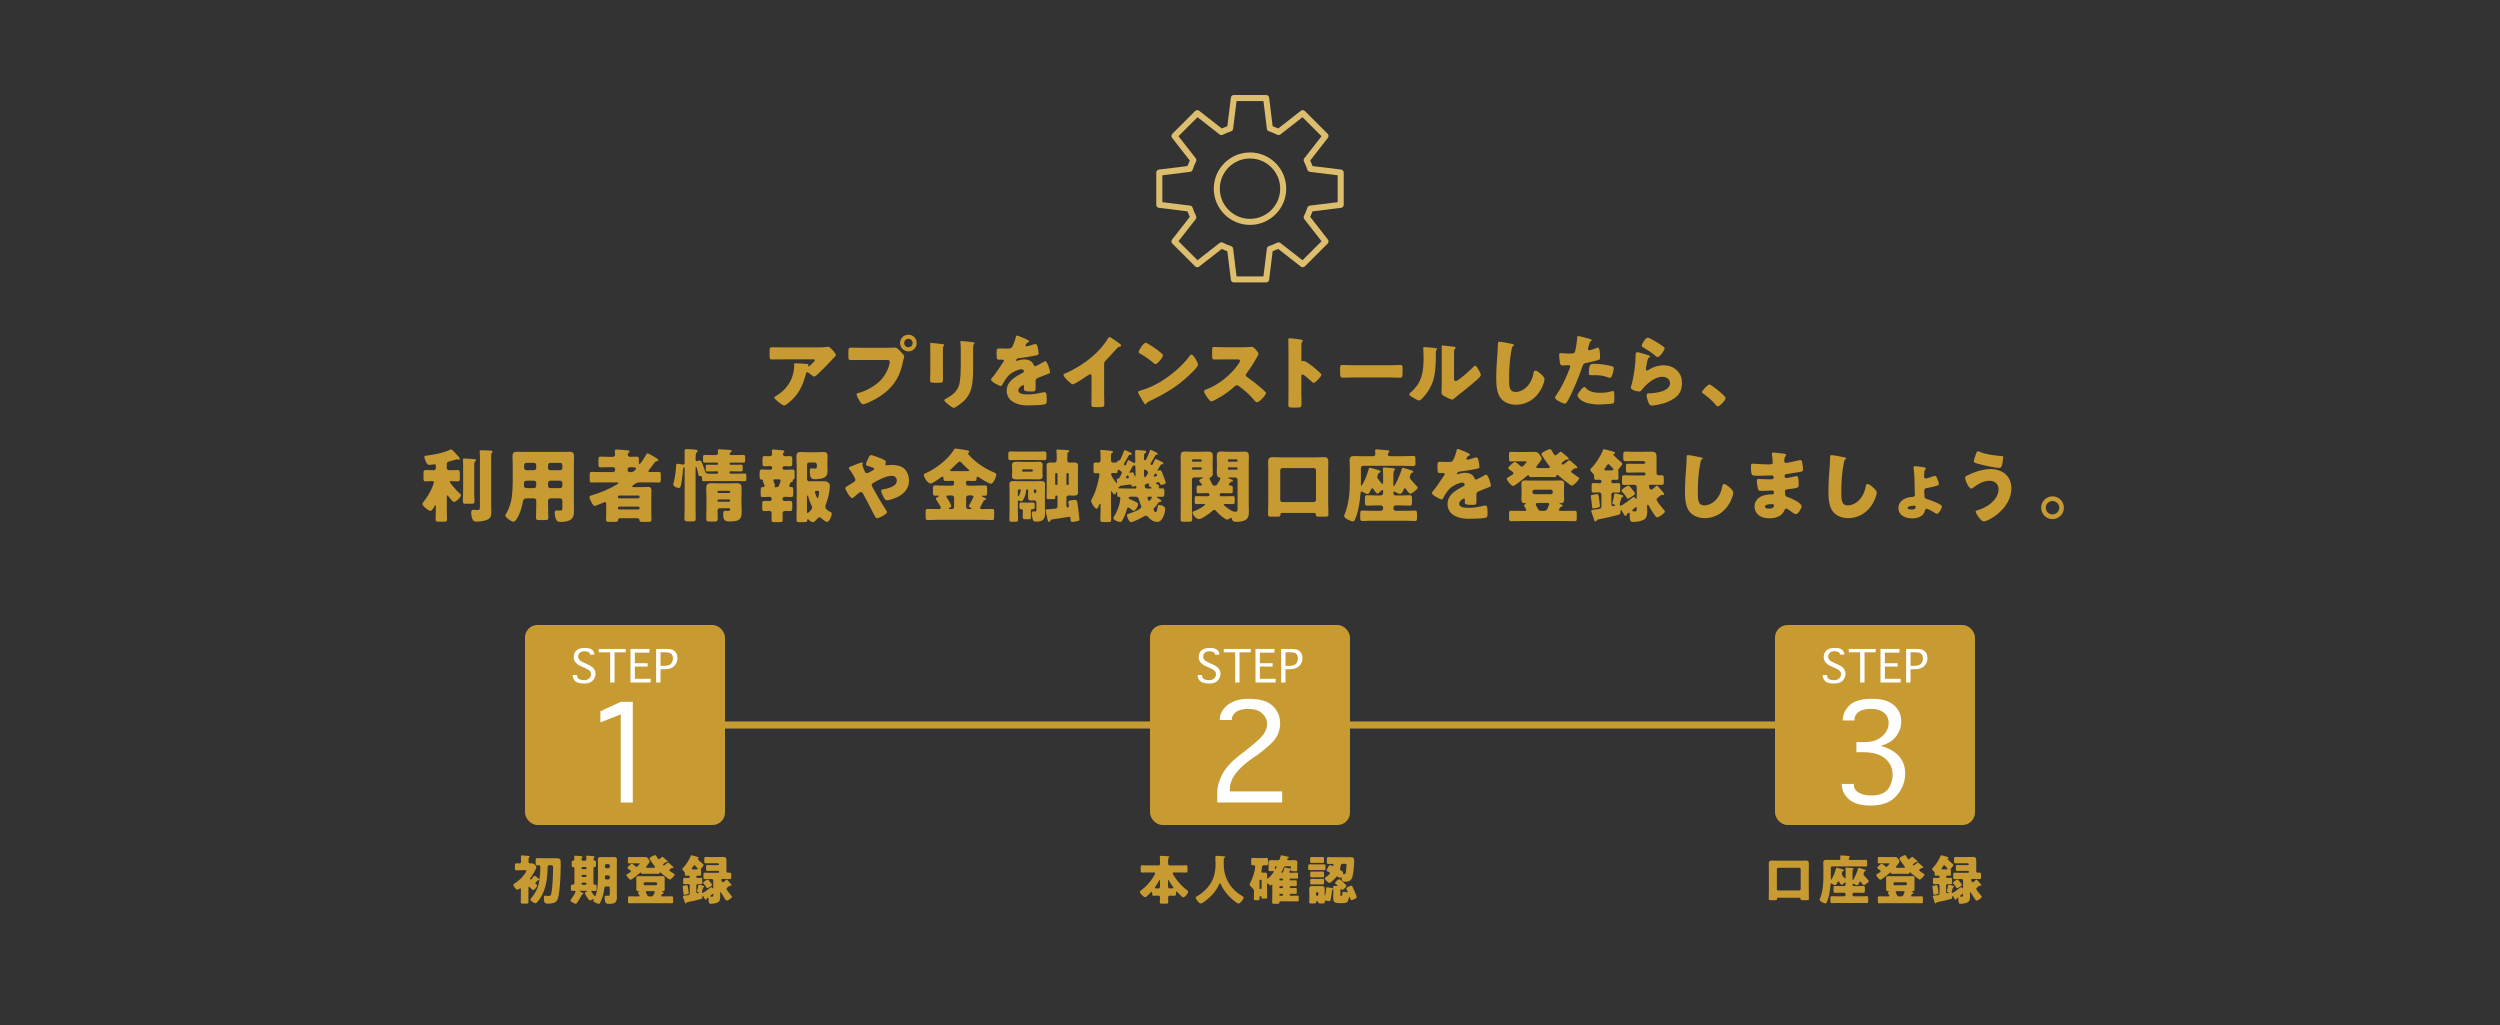 <?xml version="1.0" encoding="UTF-8"?>
<svg id="_レイヤー_2" data-name="レイヤー 2" xmlns="http://www.w3.org/2000/svg" viewBox="0 0 1000 410">
  <rect x="0" y="0" width="1000" height="410" fill="#333333" stroke="none"/>
  <defs>
    <style>
      .cls-1 {
        fill: #fff;
      }

      .cls-2, .cls-3 {
        fill: #dcbe6e;
      }

      .cls-3 {
        opacity: 0;
      }

      .cls-4 {
        fill: #c89b32;
      }

      .cls-5 {
        fill: none;
        stroke: #c89b32;
        stroke-miterlimit: 10;
        stroke-width: 2.83px;
      }
    </style>
  </defs>
  <g id="_レイヤー_1-2" data-name="レイヤー 1">
    <line class="cls-5" x1="250" y1="290" x2="750" y2="290"/>
    <g>
      <path class="cls-4" d="m316.87,159.87c-.54.51-2.55,2.36-3.22,2.36s-3.95-2.55-3.95-3.25c0-.19.25-.35.92-.73,3.83-2.3,6.22-5.8,6.92-10.08.1-.67.13-1.56.13-2.33,0-.06-.03-.1-.03-.16,0-.25.03-.35.32-.35.92,0,4.05.13,4.78.22.54.06.64.19.64.35,0,.1-.1.19-.13.29-.03.03-.06.1-.06.13,0,.16.13.26.29.26.09,0,.16-.03.22-.1.25-.22,2.26-1.98,2.26-2.39,0-.19-.16-.35-.51-.35h-11.77c-1.18,0-2.33,0-3.48.03-.45,0-.89.03-1.34.03-.99,0-1.02-.35-1.02-2.14v-1.63c0-.7.13-1.12.92-1.12,1.63,0,3.25.06,4.91.06h14.03c.99,0,2.01-.03,2.93-.19.16-.03.38-.06.54-.06.57,0,.96.41,1.37.83.54.54,1.79,1.75,1.79,2.52,0,.35-.35.64-.67.89-.13.13-.35.35-.45.48-1.82,2.01-3.7,3.92-5.64,5.77l-.29.29c-.57.57-1.18,1.12-1.56,1.12-.51,0-1.91-1.18-2.46-1.63-.1-.06-.19-.1-.32-.1-.38,0-.48.19-.57.57-.99,4.02-2.46,7.46-5.52,10.4Z"/>
      <path class="cls-4" d="m355.04,139.11c.99,0,2.39-.06,3.03-.06.7,0,1.5.86,1.98,1.37l.25.25c.51.54,1.4,1.47,1.4,1.95,0,.19-.22.8-.29,1.05-.13.54-.22.99-.35,1.53-1.37,6.76-5.04,11.16-10.97,14.48-.96.51-3.86,2.01-4.82,2.01-.7,0-1.28-1.02-1.59-1.56-.29-.48-1.05-1.85-1.05-2.39,0-.35.32-.45.61-.51,3.09-.7,7.08-3,9.22-5.33,1.98-2.14,3.44-5.55,3.44-7.27,0-.57-.57-.64-1.08-.64h-10.14c-1.37,0-2.71.03-4.08.03-1.08,0-1.24-.13-1.24-1.37v-2.07c0-1.34.16-1.53,1.08-1.53,1.44,0,2.9.06,4.34.06h10.27Zm11.64-1.91c0,1.85-1.47,3.35-3.32,3.35s-3.32-1.5-3.32-3.35,1.47-3.32,3.32-3.32,3.32,1.5,3.32,3.32Zm-5.01,0c0,.96.73,1.69,1.69,1.69s1.69-.73,1.69-1.69-.77-1.69-1.69-1.69-1.69.77-1.69,1.69Z"/>
      <path class="cls-4" d="m377.17,148.23c0,1.15.03,2.26.03,3.38,0,1.24-.06,1.5-1.72,1.5h-1.98c-1.21,0-1.47-.22-1.47-.96,0-1.05.1-2.46.1-3.83v-6.73c0-1.05,0-2.14-.03-3.19,0-.29-.03-.67-.03-.92s.06-.32.29-.32c.42,0,3.09.32,3.73.38.19.03.35.03.51.06.7.06,1.08.13,1.08.35,0,.45-.51.13-.51,1.79v8.48Zm12.09-2.49c0,2.49,0,4.98-.32,7.46-.41,3.06-1.44,5.49-3.79,7.56-.57.48-3,2.39-3.64,2.39-.48,0-1.63-.92-2.07-1.28-.45-.32-1.72-1.24-1.72-1.82,0-.29.64-.57.89-.7,2.74-1.5,4.78-3.22,5.29-6.47.32-2.14.41-4.4.41-6.54v-6.54c0-.8,0-1.59-.1-2.39-.03-.19-.06-.48-.06-.67,0-.22.1-.32.32-.32.89,0,3.73.32,4.72.48.22.03.61.06.61.35,0,.16-.13.29-.29.45-.22.25-.26,1.21-.26,1.79v6.25Z"/>
      <path class="cls-4" d="m410.66,135.8c.57.26.99.48.99.77,0,.25-.35.35-.57.41-.38.16-.86.96-.86,1.21s.16.35.38.35c.48,0,1.91-.48,2.58-.7.26-.1.61-.22.89-.22.7,0,.86.67.99,1.24.16.64.38,1.91.38,2.58,0,.48-.29.61-2.04.92-1.75.32-3.92.7-5.9.92-1.02.13-1.08.83-1.08.86,0,.16.16.22.29.22.06,0,.22-.06.29-.1.92-.32,1.75-.48,2.71-.48.76,0,1.66.13,2.3.51.89.51,1.12.92,1.53,1.82.13.26.29.38.54.38.32,0,2.01-.96,2.97-1.5.29-.16.51-.29.64-.35.13-.06.29-.16.42-.16.8,0,1.91,3.67,1.91,4.4,0,.41-.32.51-.96.73-1.53.57-2.49.99-3.95,1.59-.77.32-.89.61-.89,1.47,0,.38.03,1.15.03,1.85,0,2.04-.03,2.07-1.82,2.07-2.2,0-2.87-.1-2.87-1.08,0-.29.03-.57.06-.86v-.16c0-.22-.13-.45-.38-.45-.32,0-1.91,1.02-1.91,2.14,0,1.59,2.71,1.59,3.83,1.59,2.04,0,3.92-.35,5.93-.8.29-.06.57-.1.8-.1.76,0,.8,1.15.8,3.19,0,1.21-.06,1.53-.99,1.72-1.43.29-4.62.38-6.19.38-2.23,0-3.7-.16-5.58-1.02-2.04-.92-3.25-2.62-3.25-4.94,0-3,2.26-4.72,4.59-6.09.54-.32,1.18-.67,1.75-.96.29-.13.54-.29.54-.64,0-.45-.42-.83-.99-.83-1.21,0-3.41,1.12-4.37,1.85-1.5,1.18-2.46,2.87-3.38,4.53-.1.19-.22.35-.48.35-.7,0-3.96-1.79-3.96-2.55,0-.25.19-.45.57-.86,1.31-1.5,3.38-4.82,4.4-6.25.16-.22.19-.32.19-.45,0-.26-.22-.45-.48-.45-.38,0-.83.03-1.24.03-1.08,0-1.18-.1-1.18-2.49,0-1.98.13-2.01,1.15-2.01.7,0,1.85.06,2.9.06,1.56,0,1.85-.13,2.11-.57.64-1.12,1.24-2.77,1.5-3.95.1-.48.16-.7.48-.7.35,0,3.38,1.31,3.89,1.53Z"/>
      <path class="cls-4" d="m441.67,157.45c0,.86.03,1.72.03,2.58,0,.57.03,1.18.03,1.79,0,.99-.54,1.02-2.14,1.02h-1.31c-1.5,0-1.72-.19-1.72-.92,0-1.44.06-2.87.06-4.31v-7.11c0-.48-.16-.8-.57-.8-.29,0-.7.32-.93.48-.86.61-5.26,3.54-6,3.54s-3.73-2.93-3.73-3.76c0-.35.38-.48.67-.57,1.69-.64,4.66-2.33,6.22-3.32,2.9-1.85,5.87-4.27,8.13-6.89.92-1.05,2.2-2.77,2.93-3.99.06-.16.19-.38.41-.38.48,0,3.16,1.95,4.11,2.65.38.29.64.61.64.8,0,.22-.22.29-.41.35-.45.1-.8.19-1.15.54-.77.77-2.17,2.52-4.56,4.94-.51.54-.73.93-.73,1.63v11.74Z"/>
      <path class="cls-4" d="m478.49,144.06c.06.1.1.22.19.35.22.48.54,1.15.54,1.5,0,.77-2.58,3.22-3.25,3.86-5.13,5.01-10.27,7.88-16.65,10.94-.64.32-.61.38-.86.83-.03.1-.13.19-.25.19-.25,0-.45-.29-.57-.51-.54-.8-1.05-1.63-1.5-2.46-.22-.38-.92-1.56-.92-1.91,0-.29.35-.45.61-.51,2.84-.77,5.61-2.01,8.16-3.51,3.92-2.33,8.83-6.31,11.51-9.98.06-.1.13-.16.19-.25.29-.41.54-.77.89-.77.64,0,1.63,1.72,1.91,2.23Zm-19.2-6.51c2.58,1.53,4.56,3.06,5.61,4.02.19.16.29.32.29.57,0,.92-2.26,3.51-3,3.51-.29,0-.61-.29-.8-.48-1.85-1.53-3.25-2.55-5.36-3.73-.25-.16-.57-.35-.57-.67,0-.64,1.91-3.67,2.84-3.67.16,0,.54.19.99.45Z"/>
      <path class="cls-4" d="m497.71,138.89c.64,0,1.56,0,2.2-.1.22-.03.57-.06.8-.06.99,0,2.74,2.39,2.74,2.84,0,.16-.25.61-.48.99-.61,1.08-2.49,4.4-4.43,6.89-.16.19-.25.35-.25.61,0,.32.16.51.45.67,1.95,1.34,4.02,2.97,5.8,4.53.32.29,1.43,1.28,1.66,1.56.13.1.19.22.19.38,0,.89-2.68,3.7-3.57,3.7-.48,0-.89-.51-1.24-.92-.03-.1-.1-.16-.16-.22-1.63-1.95-3.6-3.6-5.61-5.13-.32-.22-.77-.54-1.05-.54-.32,0-.57.16-.8.38-1.53,1.4-3.25,2.71-5.01,3.83-.7.45-3.79,2.26-4.43,2.26-.57,0-1.75-1.75-2.1-2.26-.26-.38-.8-1.31-.8-1.72,0-.48.45-.67.83-.8,4.94-1.75,10.24-6.06,13.11-10.46.16-.22.45-.67.45-.96,0-.54-.54-.61-1.08-.61h-4.85c-1.44,0-2.9.06-4.37.06-.8,0-.86-.38-.86-1.53v-2.14c0-1.12.06-1.34.83-1.34,1.47,0,2.93.1,4.4.1h7.65Z"/>
      <path class="cls-4" d="m520.57,158.18c0,1.05.03,2.1.03,3.19,0,1.53-.1,1.66-2.17,1.66h-1.44c-1.28,0-1.66-.16-1.66-.99,0-1.28.06-2.52.06-3.79v-18.4c0-1.31-.06-2.97-.06-3.95,0-.41.06-.61.51-.61.38,0,4.15.41,4.91.64.19.06.35.19.35.38,0,.16-.1.29-.19.38-.16.22-.35.48-.35,1.15v6.19c0,.16.03.45.38.45.19,0,.38-.13.54-.13.26,0,.67.22,1.18.51,1.02.64,2.33,1.66,2.74,1.98.8.64,2.23,1.85,2.93,2.58.13.16.22.32.22.51,0,.64-2.33,3.22-3.06,3.22-.29,0-.61-.32-.8-.51-.54-.51-3.16-2.87-3.67-2.87-.45,0-.48.45-.48.77v7.65Z"/>
      <path class="cls-4" d="m555.86,146.1c1.88,0,3.92-.13,4.21-.13.83,0,.96.35.96,1.28v1.53c0,1.75-.03,2.3-1.05,2.3-1.24,0-2.71-.1-4.11-.1h-14.67c-1.4,0-2.9.1-4.08.1-1.08,0-1.08-.61-1.08-2.3v-1.47c0-.96.1-1.34.92-1.34.45,0,2.23.13,4.24.13h14.67Z"/>
      <path class="cls-4" d="m573.73,139.18c.61.06,1.12.13,1.12.38,0,.13-.13.26-.19.32-.29.32-.35.54-.35,1.21,0,.38.03.77.03,1.15,0,2.65-.1,5.58-.61,8.16-.61,3.25-2.42,6.54-4.75,8.87-.35.35-.89.92-1.31.92-.67,0-2.46-1.12-3.09-1.53-.32-.19-.86-.51-.86-.92,0-.29.25-.51.48-.7,4.69-4.02,5.23-8.29,5.23-14.1,0-1.47-.13-3.67-.13-3.79,0-.29.16-.32.42-.32.67,0,3.19.25,4.02.35Zm7.88,11.51c0,1.31.06,1.75.64,1.75,1.15,0,6.16-4.72,7.17-5.74.16-.16.38-.41.67-.41.45,0,.99.99,1.4,1.72.25.45.83,1.47.83,1.98,0,.57-.92,1.37-1.5,1.88-.1.1-.22.19-.29.25-1.5,1.31-3,2.58-4.56,3.83-1.31,1.05-2.68,2.04-3.96,3.16-.32.29-.8.73-1.18.73-.48,0-2.39-.96-2.87-1.24-.54-.29-1.37-.77-1.37-1.5,0-.64.1-2.07.1-3.86v-10.01c0-.64.03-1.69.03-2.68,0-.73-.03-1.44-.06-1.85-.03-.1-.03-.16-.03-.26,0-.22.16-.25.35-.25.06,0,1.37.13,1.63.16.51.06,2.74.32,3.19.38.25.06.45.1.45.35,0,.19-.16.32-.29.45-.32.32-.32.8-.32,1.21-.03.96-.03,1.91-.03,2.87v7.08Z"/>
      <path class="cls-4" d="m604.9,137.58c.25.06.7.19.7.45,0,.13-.13.22-.22.26-.51.29-.57.67-.73,1.47-.8,3.92-1.02,7.94-1.02,11.93,0,2.52,0,5.1,2.55,5.1,2.01,0,3.92-1.18,5.13-2.71,1.05-1.31,1.75-3,2.04-4.62.13-.64.22-1.21.77-1.21.7,0,1.66.86,2.17,1.31.57.51,1.53,1.37,1.53,2.17,0,.96-.89,3.06-1.37,3.92-2.04,3.76-5.64,6.25-10.01,6.25-2.26,0-4.69-.77-6.16-2.62-1.59-2.04-1.79-5.42-1.79-7.97,0-3.67.32-7.59.57-11.03.06-.67.1-1.75.1-2.49s0-1.12.54-1.12c.73,0,4.18.7,5.2.92Z"/>
      <path class="cls-4" d="m635.15,135.32c.61.16,1.56.45,1.56.77,0,.16-.19.26-.32.32-.45.22-.57.73-.86,1.79-.06.29-.16.64-.29,1.05-.03.13-.06.26-.06.29,0,.38.26.57.61.57.48,0,2.1-.64,2.58-.83.26-.1.57-.22.8-.22.86,0,.86,3.16.86,4.11,0,.45-.13.64-.64.8-1.28.41-3.32.89-4.56,1.15-1.37.29-1.47.32-1.85,1.47-1.34,3.86-4.08,10.78-6.12,14.1-.26.41-.45.77-.99.77s-3.86-1.44-3.86-2.39c0-.29.25-.67.64-1.24,2.2-3.22,3.83-6.82,5.23-10.49.1-.19.22-.54.22-.73,0-.45-.35-.54-.7-.54-.64,0-1.4.1-2.1.1s-1.08-.1-1.28-.8c-.16-.61-.35-2.74-.35-3.38,0-.41.06-.73.57-.73.32,0,1.75.16,3.41.16s2.1,0,2.36-.8c.38-1.15.86-4.59.93-5.87,0-.19.06-.35.25-.35.42,0,3.38.8,3.96.96Zm-.8,19.9c1.31,1.56,3.73,1.91,5.64,1.91,1.79,0,3.09-.16,4.82-.67.1-.03.22-.06.35-.06.51,0,.57.7.57,1.72v.96c0,1.75,0,2.14-.57,2.3-.96.25-4.34.41-5.39.41-2.26,0-5.36-.29-7.24-1.66-.51-.38-1.53-1.28-1.53-2.01,0-.54,1.18-1.98,1.56-2.42.25-.29.83-.92,1.21-.92.22,0,.45.29.57.45Zm3.12-9.69c2.77,0,4.94.38,7.24.96.45.13.8.25.8.77,0,.73-.57,2.87-.96,3.51-.13.22-.32.38-.61.38-.22,0-.54-.13-.8-.22-1.85-.73-3.54-.86-5.49-.86h-1.15c-.73,0-.96-.1-.96-.67,0-3.67.64-3.86,1.91-3.86Z"/>
      <path class="cls-4" d="m658.57,141.86c.77.25,1.44.45,1.44.8,0,.19-.22.32-.38.38-.41.19-.45.35-.64,1.12-.22.89-.35,1.82-.54,2.74-.03.22-.1.48-.1.73,0,.29.16.57.45.57s1.59-.77,1.91-.96c1.31-.73,3.29-1.12,4.75-1.12,2.17,0,4.18.77,5.64,2.39,1.24,1.37,1.69,2.87,1.69,4.72s-.42,3.54-1.72,4.94c-1.44,1.53-3.64,2.55-5.61,3.16-1.15.35-3.44.89-4.59.89-.57,0-.93-.13-1.21-.64-.48-.86-1.02-2.65-1.02-3.54,0-.61.45-.7.86-.7,2.49-.03,8.51-.67,8.51-4.05,0-1.75-1.59-2.58-3.12-2.58-3.06,0-6.38,2.9-8.16,5.2-.29.38-.54.7-1.05.7s-3.32-.45-3.32-1.56c0-.22.06-.48.13-.67,1.21-4.18,1.75-9.34,1.75-11.77,0-1.18,0-1.72.7-1.72.54,0,3,.73,3.63.96Zm.57-6.79c.22,0,.67.19,1.12.41,1.43.73,3.57,2.07,4.46,2.71.67.48,1.15.8,1.15,1.15,0,.7-1.88,3.48-2.81,3.48-.32,0-.61-.25-.83-.45-1.47-1.24-3.09-2.33-4.75-3.29-.48-.29-.8-.45-.8-.8,0-.48,1.4-3.22,2.46-3.22Z"/>
      <path class="cls-4" d="m690.24,159.17c0,.92-2.29,3.38-3.19,3.38-.32,0-.54-.32-.7-.54-1.5-1.82-3.28-3.35-5.23-4.69-.16-.1-.32-.25-.32-.45,0-.61,2.3-3.09,3-3.09.64,0,6.44,4.59,6.44,5.39Z"/>
      <path class="cls-4" d="m178.71,203.25c0,1.5.1,3,.1,4.53,0,.83-.32.89-1.37.89h-1.75c-1.08,0-1.44-.06-1.44-.86,0-1.53.1-3.03.1-4.56v-.86c0-.1-.03-.32-.16-.32s-.29.26-.42.48c-.25.48-1.02,1.82-1.59,1.82-.7,0-3.22-1.95-3.22-2.77,0-.29.16-.48.41-.8,1.5-1.91,2.84-4.05,3.73-6.35.13-.35.48-1.31.48-1.66,0-.32-.25-.35-.99-.35-.8,0-1.59.1-2.33.1-.8,0-.86-.35-.86-1.37v-1.82c0-.99.06-1.34.86-1.34s1.69.06,2.74.06h.45c.51,0,.89-.38.89-.89v-.89c0-.45-.13-.57-.48-.57-.25,0-1.18.13-1.47.16-.19.03-.57.1-.77.1-1.02,0-1.88-2.71-1.88-3.25,0-.45.45-.45,1.08-.51,2.74-.32,6.41-1.02,8.9-2.2.25-.13.54-.25.7-.25.45,0,1.63,1.37,1.98,1.75.32.32,1.56,1.66,1.56,2.01,0,.22-.19.38-.38.38-.1,0-.25-.03-.35-.06-.13-.06-.32-.13-.48-.13-.06,0-.26.06-.7.19-.64.19-2.07.61-2.42.7-.51.16-.92.38-.92.99v1.59c0,.51.41.89.92.89h.7c1.05,0,1.95-.06,2.74-.06s.86.35.86,1.37v1.79c0,1.02-.06,1.37-.86,1.37-.73,0-1.56-.1-2.42-.1-.51,0-.73.06-.73.25,0,.26.67,1.08.99,1.47,1.02,1.28,1.91,2.26,3.16,3.35.16.16.32.29.32.54,0,.86-2.07,2.71-2.71,2.71-.25,0-.48-.1-.76-.38-.38-.41-1.12-1.28-1.47-1.75-.13-.16-.35-.48-.51-.48-.06,0-.19,0-.22.35v4.75Zm10.97-7.11c0,1.5.1,3,.1,4.5,0,.8-.32.86-1.24.86h-1.91c-1.12,0-1.47-.06-1.47-.83,0-1.5.1-3.03.1-4.53v-9.34c0-.96,0-2.01-.1-2.71-.03-.1-.03-.19-.03-.25,0-.38.29-.45.61-.45.48,0,3.19.19,3.76.22.32.03.89.03.89.45,0,.22-.22.41-.38.57-.29.32-.32.51-.32,2.2v9.31Zm6.79,5.39c0,.96.06,1.91.06,2.87,0,1.47-.03,2.42-.96,3.09-1.18.86-3.32,1.15-4.75,1.15-.54,0-1.18-.03-1.56-.51-.54-.7-.77-2.07-.77-2.97,0-.48.03-1.24.7-1.24.13,0,.38,0,.61.03.35.03.77.06,1.12.06.96,0,1.05-.32,1.05-1.4v-19.71c0-.8,0-1.59-.1-2.14v-.26c0-.38.32-.41.61-.41,1.18,0,2.36.06,3.54.13.29,0,1.02,0,1.02.41,0,.13-.1.22-.19.32-.35.38-.38.57-.38,2.04v18.53Z"/>
      <path class="cls-4" d="m210.64,199.36c-1.08,0-1.37.54-1.53,1.5-.42,2.3-1.21,4.82-2.46,6.76-.29.45-.7,1.08-1.31,1.08-.7,0-3.22-1.66-3.22-2.52,0-.19.1-.38.32-.7.73-1.15,1.47-3.03,1.82-4.37.8-2.93.83-6.82.83-9.92v-5.33c0-1.15-.1-2.26-.1-3.41,0-1.24.48-1.75,1.75-1.75,1.05,0,2.1.06,3.16.06h14.83c1.02,0,2.07-.06,3.09-.06,1.28,0,1.79.45,1.79,1.75,0,1.12-.06,2.26-.06,3.41v16.17c0,.86.03,1.75.03,2.62,0,1.44-.25,2.65-1.63,3.41-1.08.61-2.49.7-3.73.7-1.12,0-1.56-.29-1.95-1.34-.25-.7-.38-1.47-.38-2.23,0-.57.1-1.02.77-1.02.19,0,.35,0,.54.03.29.03.48.03.76.03.92,0,.99-.29.99-1.15v-2.84c0-.48-.38-.89-.89-.89h-3.95c-.51,0-.89.41-.89.89v1.91c0,1.69.1,3.35.1,5.01,0,.8-.38.86-1.47.86h-1.98c-1.12,0-1.47-.06-1.47-.89,0-1.66.1-3.32.1-4.98v-1.91c0-.51-.35-.89-.89-.89h-2.97Zm.06-7.08c-.99,0-1.12.51-1.12,1.37v.7c0,.45.35.89,1.05.89h2.97c.51,0,.89-.41.89-.89v-1.18c0-.48-.35-.89-.89-.89h-2.9Zm2.9-4.21c.54,0,.89-.38.89-.89v-1.15c0-.51-.38-.89-.89-.89h-3.06c-.48,0-.89.38-.89.89v1.15c0,.51.42.89.89.89h3.06Zm10.46,0c.51,0,.89-.38.89-.89v-1.15c0-.51-.38-.89-.89-.89h-3.95c-.51,0-.89.38-.89.89v1.15c0,.51.35.89.89.89h3.95Zm-3.95,4.21c-.54,0-.89.41-.89.89v1.18c0,.48.38.89.89.89h3.95c.51,0,.89-.41.89-.89v-1.18c0-.48-.38-.89-.89-.89h-3.95Z"/>
      <path class="cls-4" d="m247.94,207.3c-.45,0-.67.22-.7.67-.03.67-.35.77-1.53.77h-2.33c-.57,0-.96-.06-.96-.96,0-.96.06-1.95.06-2.9v-3.09c0-.45-.06-.96-.51-.96-.19,0-.32.06-.51.16-.1.03-.22.1-.38.16-.92.41-2.77,1.21-3.22,1.21-.89,0-2.11-3.19-2.11-3.57s.48-.54,1.05-.7l.32-.1c3.32-.99,6.6-2.42,9.6-4.18.16-.1.57-.32.57-.57,0-.29-.38-.29-.86-.29h-5.96c-1.24,0-2.49.06-3.76.06-.77,0-.83-.29-.83-1.21v-1.79c0-.96.06-1.24.86-1.24,1.24,0,2.49.06,3.73.06h4.81c.42,0,.77-.35.77-.77v-.41c0-.41-.35-.77-.77-.77h-1.21c-1.28,0-2.55.06-3.83.06-.8,0-.86-.32-.86-1.28v-1.72c0-.92.06-1.28.86-1.28,1.28,0,2.55.1,3.83.1h.89c.8,0,1.08-.51,1.08-.92,0-.38-.1-1.05-.1-1.47,0-.45.26-.57.64-.57.7,0,3.67.26,4.5.35.29.03.73.1.73.48,0,.22-.16.32-.42.51-.19.16-.32.41-.32.67,0,.48.38.92.89.92.93,0,1.82-.06,2.74-.06.73,0,.83.32.83.99v1.5c0,.19,0,.48.25.48.48,0,2.46-3.35,2.77-3.92.1-.19.22-.38.48-.38.38,0,2.58,1.34,3.06,1.63.13.06.22.13.32.19.57.35.92.57.92.89,0,.29-.29.38-.51.41-.67.1-.67.16-1.05.67-.64.92-1.34,1.82-2.04,2.65-.16.19-.38.45-.38.67,0,.38.45.38.73.38,1.12,0,2.26-.06,3.41-.06.77,0,.83.32.83,1.24v1.79c0,.92-.06,1.21-.83,1.21-1.28,0-2.52-.06-3.76-.06h-3.76c-1.21,0-1.69.35-2.36.89-.16.13-.32.25-.51.38-.1.1-.22.19-.22.32,0,.26.22.32.61.32h2.84c1.18,0,2.46-.1,3-.1,1.02,0,1.24.67,1.24,1.56,0,1.05-.06,2.07-.06,3.13v5.42c0,.96.06,1.95.06,2.93,0,.8-.22.96-1.4.96h-2.14c-.8,0-1.21-.03-1.28-.86-.03-.29-.25-.61-.77-.61h-7.08Zm-.77-8.48c.03.32.22.51.51.51h7.65c.29,0,.51-.22.51-.51v-.1c0-.29-.22-.51-.51-.51h-7.65c-.29,0-.51.22-.51.51v.1Zm0,4.46c0,.29.22.51.51.51h7.65c.29,0,.51-.22.51-.51v-.13c0-.29-.22-.51-.51-.51h-7.65c-.29,0-.48.19-.51.51v.13Zm3.89-15.21c0,.41.32.77.76.77h.54c.89,0,1.21-.35,1.79-.92.16-.19.29-.35.29-.57,0-.41-.7-.45-2.58-.45-.42,0-.8.25-.8.83v.35Z"/>
      <path class="cls-4" d="m286.85,189.48c.22,0,.38-.19.38-.41v-.19c0-.19-.16-.35-.35-.35h-.42c-1.15,0-2.3.06-3.48.06-.61,0-.67-.19-.67-.77v-1.15c0-.61.06-.8.73-.8,1.15,0,2.3.06,3.41.06h.42c.19,0,.35-.16.35-.35v-.16c0-.22-.16-.38-.38-.38h-1.44c-1.15,0-2.3.03-3.44.03-.67,0-.73-.19-.73-.86v-1.28c0-.73.06-.96.77-.96,1.15,0,2.26.06,3.41.06h.89c.48,0,.92-.38.92-.86,0-.1-.1-.73-.1-.93,0-.41.22-.54.64-.54.57,0,3.67.22,4.08.26.45.03.86.06.86.41,0,.25-.26.41-.45.54-.22.16-.38.32-.38.61s.22.51.51.51h1.53c1.12,0,2.26-.06,3.38-.06.7,0,.77.22.77.96v1.18c0,.77-.06.96-.73.96-1.12,0-2.26-.03-3.41-.03h-1.69c-.22,0-.42.16-.42.38v.1c0,.22.19.41.42.41h.67c1.15,0,2.26-.06,3.41-.06.67,0,.77.16.77.83v1.15c0,.61-.13.73-.96.73-.64,0-1.63-.06-3.22-.06h-.67c-.22,0-.42.19-.42.42v.13c0,.22.19.41.42.41h2.17c1.15,0,2.26-.06,3.41-.06.67,0,.73.22.73.92v1.18c0,.73-.06.96-.73.96-1.15,0-2.26-.06-3.41-.06h-9.44c-1.15,0-2.26.06-3.41.06-.64,0-.73-.22-.73-.73v-.61c0-.41-.16-.73-.64-.73-.06,0-.16.03-.22.03-.45,0-.54-.29-.61-.64-.16-.96-.38-1.75-.64-2.68-.03-.13-.1-.35-.29-.35-.16,0-.19.22-.19.35v16.42c0,1.34.06,2.71.06,4.05,0,.67-.25.96-1.28.96h-1.82c-1.21,0-1.43-.35-1.43-1.08,0-1.31.1-2.62.1-3.92v-16.36c0-.1,0-.29-.19-.29-.06,0-.42.13-.48,1.02-.1,1.88-.45,4.78-.92,6.57-.13.41-.22.7-.73.7-.73,0-2.23-.61-2.23-1.5,0-.22.16-.64.22-.89.38-1.21.93-5.26.93-6.57,0-.41.06-.73.48-.73.29,0,1.37.19,1.72.25.16.03.42.1.57.1.51,0,.64-.38.64-.8v-1.34c0-1.12-.03-2.23-.03-3.38,0-.57.22-.7,1.02-.7.73,0,2.14.13,2.9.19.41.03,1.28.03,1.28.64,0,.26-.29.48-.45.64-.32.35-.35,1.28-.35,2.01v.64c0,.32.06.73.51.73.13,0,.19-.03.41-.13.16-.06.57-.16.77-.16.57,0,.73.51,1.31,2.04.29.77.54,1.53.8,2.3.29.89.67.96,2.07.96h2.74Zm1.05,13.81c-.51,0-.89.41-.89.92,0,1.02.1,2.04.1,3.06,0,1.08-.29,1.34-1.18,1.34h-1.85c-1.24,0-1.59-.1-1.59-1.31,0-.86.1-2.36.1-4.91v-3.28c0-1.21-.1-2.42-.1-3.64,0-1.4.29-2.17,1.82-2.17,1.05,0,2.11.03,3.12.03h4.27c1.05,0,2.07-.03,3.09-.03,1.53,0,1.85.64,1.85,2.17,0,1.21-.06,2.42-.06,3.64v2.36c0,1.02.1,2.04.1,3.06,0,3.03-.64,4.05-4.75,4.05-1.75,0-2.65-.35-2.65-2.74,0-.77.06-1.5.73-1.5.41,0,.8.03,1.18.03.57,0,.89-.1.89-.73,0-.16-.13-.32-.38-.35h-3.79Zm-.89-6.44c0,.22.16.35.35.35h4.37c.19,0,.35-.16.35-.35v-.19c0-.19-.16-.35-.35-.35h-4.37c-.19,0-.35.16-.35.35v.19Zm0,3.44c0,.22.16.41.41.41h4.24c.22,0,.41-.19.41-.41v-.1c0-.26-.19-.41-.41-.41h-4.24c-.25,0-.41.16-.41.41v.1Z"/>
      <path class="cls-4" d="m315.7,194.32c0,.22.16.48.48.48h.25c.83,0,.89.41.89,1.28v.73c0,1.66-.03,2.01-.92,2.01s-1.69-.1-2.55-.1c-.48,0-.86.35-.86.86,0,.48.35.83.83.83.77,0,1.5-.06,2.23-.06s.86.38.86,1.18v1.79c0,.73-.16,1.12-.86,1.12-.57,0-1.18-.06-1.69-.06-.77,0-1.34.16-1.34.89,0,.92.06,1.88.06,2.81,0,.7-.42.77-1.24.77h-2.01c-.92,0-1.21-.1-1.21-.89,0-.89.06-1.79.06-2.68,0-.48-.35-.93-.86-.93-.7,0-1.4.1-2.1.1-.77,0-.83-.45-.83-1.28v-1.53c0-.83.06-1.28.83-1.28s1.47.06,2.2.06c.48,0,.76-.41.76-.86,0-.51-.32-.83-.83-.83-.89,0-1.75.1-2.65.1s-.92-.35-.92-1.28v-.8c0-1.88.1-1.88.99-1.95.29-.03.61-.19.61-.51,0-.13-.32-.77-.38-.92-.06-.16-.35-.73-.35-.86,0-.06.06-.25.06-.32,0-.38-.45-.38-.73-.38-.57,0-.64-.61-.64-1.34v-.64c0-1.72.1-2.04.96-2.04,1.02,0,2.04.1,3.06.1h.38c.32,0,.61-.32.61-.61v-.25c0-.32-.29-.61-.67-.61-.8,0-1.56.1-2.33.1s-.86-.41-.86-1.31v-.77c0-1.85.1-2.01.89-2.01.67,0,1.37.06,2.04.06.48,0,.92-.38.92-.89,0-.35-.1-1.05-.1-1.37,0-.35.25-.41.57-.41.54,0,2.68.19,3.29.26.57.06,1.15.06,1.15.51,0,.22-.16.32-.35.48-.16.16-.26.35-.26.54,0,.54.48.89.96.89.64,0,1.24-.06,1.85-.06.77,0,.96.29.96,1.02v1.95c0,.92-.19,1.12-1.12,1.12-.38,0-.92-.06-1.63-.06h-.45c-.29,0-.67.26-.67.64v.19c0,.38.26.61.64.61h.29c.99,0,2.01-.1,3-.1.8,0,.89.35.89,1.31v1.05c0,1.24,0,1.47-.54,1.63-.13.03-.25.16-.25.32,0,.1.06.16.06.32,0,.29-.25.32-.48.35s-.38.16-.48.35c-.03.06-.06.16-.13.26-.13.29-.35.73-.35.96Zm-5.87-2.58c-.29,0-.48.16-.48.45,0,.38.64,1.56.64,1.98,0,.1-.03.22-.1.29-.1.1-.13.16-.13.25,0,.16.1.16.45.16h.35c.83,0,1.02-.48,1.24-1.12.1-.32.45-1.21.45-1.5,0-.38-.25-.51-.57-.51h-1.85Zm8.8-6.06c0-1.05-.06-2.14-.06-3.19,0-1.21.51-1.69,1.69-1.69.92,0,1.82.1,2.71.1h3.29c.99,0,1.98-.1,2.97-.1,1.12,0,1.79.25,1.79,1.53,0,.86-.06,1.79-.06,2.81v1.12c0,.7.06,1.37.06,2.04,0,1.34-.35,2.33-1.59,2.84-1.12.45-2.2.54-3.28.54-1.72,0-2.23-.54-2.23-3.38,0-.48.03-.96.64-.96.32,0,.86.1,1.37.1.8,0,.8-.32.8-.86v-.73c0-.48-.42-.86-.89-.86h-2.14c-.51,0-.89.38-.89.89v5.74c0,.51.38.89.89.89h5.93c.67,0,1.24.06,1.72.54.45.45.61.83.61,1.34,0,.38-.16,1.69-.22,2.1-.29,1.91-.76,3.57-1.43,5.36-.1.26-.16.51-.16.77,0,.99.83,1.56,2.17,2.23.22.13.38.22.38.61,0,1.08-1.05,3.29-1.88,3.29-.61,0-1.98-1.15-2.42-1.56-.16-.16-.35-.29-.57-.29-.48,0-.86.48-1.15.83-.35.41-1.02,1.15-1.56,1.15s-1.37-.7-1.66-1.05c-.1-.13-.16-.16-.29-.16-.29,0-.29.32-.29.57,0,.54-.45.61-1.24.61h-1.82c-.89,0-1.21-.06-1.21-.86,0-1.53.06-3.06.06-4.62v-17.67Zm4.15,19.04c0,.19.03.48.29.48.13,0,1.79-1.34,1.79-2.17,0-.35-.16-.67-.32-.99-.03-.06-.06-.16-.1-.22-.48-.96-.89-2.14-1.15-3.19-.03-.13-.16-.41-.32-.41-.19,0-.19.29-.19.54v5.96Zm4.88-7.75c0-.61-.38-.64-1.02-.64-.19,0-.67,0-.67.48,0,.25.7,2.42,1.05,2.42.38,0,.64-1.91.64-2.26Z"/>
      <path class="cls-4" d="m361.95,187.72c1.12,1.21,1.66,2.84,1.66,4.46,0,3.89-2.81,6.12-6.22,7.3-.61.22-2.04.64-2.68.64-.57,0-.89-.54-1.53-1.75-.25-.48-.67-1.44-.67-1.98,0-.45.29-.57.61-.64,2.04-.32,5.61-1.15,5.61-3.48,0-1.12-.83-1.95-2.04-1.95-2.23,0-5.45,1.69-7.37,2.84-.35.19-.64.45-.64.86,0,.32.13.54.29.8,1.69,3.09,3.45,6.16,5.39,9.12.16.22.45.67.45.96,0,.73-3.19,2.39-3.95,2.39-.35,0-.54-.19-.89-.83-.61-1.05-1.28-2.39-1.88-3.57-.92-1.75-1.88-3.51-2.77-5.26-.22-.41-.45-.83-.99-.83-.48,0-2.42,1.72-2.87,2.14-.16.13-.38.32-.57.32-.77,0-2.78-3.25-2.78-4.02,0-.29.16-.38,1.34-1.12.48-.32,1.12-.7,1.98-1.24.38-.25.73-.51.73-.99,0-.64-1.75-3.38-2.23-3.95-.25-.32-.41-.51-.41-.73,0-.35.89-.67,2.17-1.15.77-.29,2.65-1.08,3.03-1.08.19,0,.42.13.42.32,0,.13-.1.35-.13.48-.03.06-.06.19-.06.25,0,.32.86,2.36,1.05,2.74.16.32.42.48.8.48.35,0,.73-.22,1.31-.54.26-.16.54-.32.86-.48.51-.26.7-.35.7-.67,0-.45-.96-.7-2.55-1.18-.32-.1-.73-.22-.73-.67s.51-1.56.73-2.01c.61-1.24.83-1.66,1.28-1.66.54,0,3.25,1.02,3.89,1.28.89.35,2.07.89,2.07,1.4,0,.38-.22.77-.22,1.02s.26.41.48.41c.13,0,.29-.03.41-.06.45-.06,1.24-.13,1.66-.13,1.63,0,4.05.41,5.29,1.75Z"/>
      <path class="cls-4" d="m375.27,207.91c-1.4,0-2.81.1-4.24.1-.7,0-.77-.38-.77-1.31v-1.85c0-.96.06-1.28.83-1.28,1.4,0,2.77.06,4.18.06h.38c.19,0,.7,0,.7-.51,0-.45-1.02-1.95-1.53-2.71-.1-.16-.16-.25-.22-.35-.13-.16-.26-.35-.26-.54,0-.38.67-.7.96-.83.13-.06.26-.13.26-.29s-.16-.16-.29-.16c-.42,0-.83.03-1.28.03-.73,0-.8-.45-.8-1.4v-1.37c0-1.02.06-1.34.86-1.34,1.31,0,2.62.1,3.89.1h2.93c.42,0,.76-.35.76-.77v-.67c0-.32-.09-.48-.41-.48h-.35c-.86,0-1.72.06-2.58.06s-.89-.38-.89-1.08c0-.29-.03-.67-.38-.67-.16,0-.35.13-.48.22-.83.61-2.42,1.66-3.29,2.17-.25.19-.61.35-.96.35-1.31,0-2.77-2.55-2.77-3.48,0-.32.25-.41.89-.7,4.15-1.85,8.83-5.48,11.22-9.41.16-.25.26-.38.57-.38.51,0,2.87.41,3.6.54,1.12.16,1.88.22,1.88.77,0,.19-.13.29-.29.41-.1.06-.16.13-.16.29,0,.26.35.57.64.89,2.55,2.81,6.06,5.07,9.54,6.57.92.41,1.08.45,1.08.89,0,1.12-1.18,3.73-2.17,3.73-.67,0-4.15-2.14-4.85-2.65-.16-.1-.29-.19-.48-.19-.38,0-.38.51-.38.77,0,.67-.16.96-.89.96-.86,0-1.72-.06-2.62-.06h-.29c-.26,0-.38.16-.38.45v.7c0,.41.35.77.77.77h2.9c1.28,0,2.58-.1,3.89-.1.76,0,.86.29.86,1.37v1.47c0,.92-.06,1.28-.89,1.28-.29,0-.54-.03-.83-.03-.13,0-.38,0-.38.19s.57.41,1.02.61c.22.1.67.29.67.57,0,.22-.32.32-.48.35-.41.1-.45.19-1.02,1.31-.19.35-.42.77-.7,1.34-.09.16-.19.32-.19.51,0,.48.45.51.83.51,1.31,0,2.62-.06,3.96-.06.77,0,.83.35.83,1.28v1.79c0,.99-.06,1.37-.83,1.37-1.4,0-2.81-.1-4.21-.1h-17.38Zm5.48-4.27c.51,0,.89-.38.89-.89v-3.67c0-.48-.41-.89-.89-.89h-1.5c-.26,0-.73,0-.73.38,0,.19.13.35.26.51.35.54,1.72,2.81,1.72,3.35,0,.38-.51.67-.83.8-.03.03-.16.13-.16.22,0,.19.19.19.32.19h.92Zm6.38-15.18c.25,0,.54-.03.54-.29,0-.16-.22-.35-.35-.45-.89-.73-1.72-1.56-2.46-2.39-.25-.29-.61-.7-.99-.7s-1.02.67-1.85,1.5c-.48.48-1.02,1.05-1.63,1.56-.13.13-.38.32-.38.51,0,.22.29.26.77.26h6.35Zm1.18,15.18c.1,0,.32,0,.32-.19,0-.13-.19-.22-.29-.26-.29-.16-.76-.41-.76-.77,0-.26.25-.61.38-.8l.16-.32c.38-.77,1.24-2.23,1.24-2.62,0-.41-.38-.51-.73-.51h-1.28c-.51,0-.89.41-.89.89v3.67c0,.51.35.89.89.89h.96Z"/>
      <path class="cls-4" d="m414.76,180.64c1.34,0,2.2-.06,2.78-.06.92,0,1.02.19,1.02,1.12v1.18c0,.8-.06,1.18-.76,1.18-1.02,0-2.01-.06-3.03-.06h-7.65c-1.02,0-2.01.06-3.03.06-.7,0-.76-.38-.76-1.12v-1.05c0-1.12.06-1.31,1.02-1.31.54,0,1.44.06,2.77.06h7.65Zm-3.99,15.12c-.22,0-.35.19-.35.45,0,1.91-1.28,4.37-1.88,4.37-.25,0-.54-.19-.76-.35-.06-.03-.16-.06-.25-.06-.35,0-.38.38-.38.64v3.06c0,1.34.06,2.65.06,3.99,0,.77-.22.83-1.02.83h-1.34c-.83,0-1.08-.06-1.08-.83,0-1.34.06-2.65.06-3.99v-7.24c0-.96-.06-1.91-.06-2.9,0-1.05.57-1.31,1.53-1.31s1.88.06,2.84.06h5.52c.92,0,1.85-.06,2.77-.06s1.6.19,1.6,1.31c0,.86-.06,1.85-.06,2.9v6.35c0,.77.03,1.53.03,2.33,0,.89,0,1.75-.67,2.46-.7.77-1.82.89-2.81.89-1.12,0-1.31-.32-1.59-1.56-.1-.48-.19-1.05-.19-1.56,0-.35,0-.99.51-.99.16,0,.61.06.86.06.42,0,.45-.29.45-.86v-2.58c0-.57-.29-1.02-.89-1.02-.35,0-.77.06-1.12.06-1.02,0-1.31-.38-1.31-1.37,0-.89.03-1.79.03-2.68,0-.22-.13-.38-.38-.38h-.1Zm1.34-10.97c1.05,0,2.11-.1,3.16-.1.99,0,1.82.19,1.82,1.37,0,.41-.1.86-.1,1.59v1.15c0,.73.1,1.18.1,1.59,0,1.18-.83,1.37-1.82,1.37-1.05,0-2.1-.06-3.16-.06h-2.36c-1.05,0-2.11.06-3.13.06s-1.85-.19-1.85-1.34c0-.48.1-.89.1-1.63v-1.15c0-.7-.1-1.15-.1-1.59,0-1.15.83-1.37,1.79-1.37,1.05,0,2.1.1,3.19.1h2.36Zm-4.46,10.97c-.29,0-.51.22-.51.51v1.88c0,.13,0,.35.19.35.35,0,.96-1.88.96-2.36,0-.25-.13-.38-.38-.38h-.26Zm3.44,5.29c.73,0,1.43-.06,2.17-.06.57,0,.61.38.61.99v.86c0,.61-.1.83-.73.83h-.25c-.35,0-.57.29-.57.61,0,.86.03,1.72.03,2.55s-.25.86-1.12.86h-1.12c-.8,0-1.02-.1-1.02-.89s.06-1.66.06-2.49c0-.51-.35-.64-.8-.64-.51,0-.57-.35-.57-.92v-.7c0-.89.06-1.05.76-1.05.38,0,1.02.06,2.01.06h.54Zm-2.26-12.76c0,.22.19.38.42.38h3.48c.22,0,.42-.16.42-.38v-.16c0-.22-.19-.41-.42-.41h-3.48c-.25,0-.38.19-.42.41v.16Zm4.69,8.52c0,.22.19.41.42.41h.22c.22,0,.38-.19.38-.41v-.64c0-.22-.16-.41-.38-.41h-.22c-.26,0-.42.16-.42.41v.64Zm6.51,11.64c-.1.13-.25.35-.48.35-.35,0-.64-1.34-.86-2.46-.06-.22-.13-.48-.16-.67-.1-.35-.29-1.21-.29-1.56,0-.41.32-.41.96-.41.41,0,2.33-.16,2.81-.22.64-.06.99-.22.99-1.02v-3.92c0-.19-.16-.35-.35-.35h-.1c-.25,0-.45.1-.45.38,0,.13.03.29.03.45,0,.57-.22.64-1.05.64h-1.53c-.61,0-.92-.06-.92-.61,0-.57.06-1.63.06-2.52v-8.32c0-.7-.06-1.37-.06-2.04,0-1.08.92-1.18,1.79-1.18.45,0,1.02.06,1.34.06.42,0,.92-.29.92-1.05v-1.18c0-.83,0-1.28-.06-1.79-.03-.35-.06-.7-.06-.83,0-.38.29-.38.57-.38.48,0,2.84.16,3.41.19.77.06,1.18.1,1.18.38,0,.22-.19.35-.48.54s-.32.48-.32,1.53v1.59c0,.57.29.99.89.99.51,0,1.12-.06,1.66-.06.83,0,1.75.13,1.75,1.18,0,.57-.06,1.24-.06,2.04v6.82c0,.8.06,1.5.06,2.04,0,1.08-.96,1.18-1.79,1.18-.67,0-1.31-.06-1.95-.06-.61,0-.92.38-.92.99v2.97c0,.38.13.83.57.83.32,0,.45-.26.45-.54,0-.16-.13-.8-.16-.99-.06-.16-.13-.41-.13-.61,0-.51.57-.61,1.21-.73.45-.1.83-.13,1.28-.13.8,0,.96.06,1.15,1.02.29,1.5.64,4.91.77,6.09.03.19.1.67.1.77,0,.25-.22.41-.51.51-.41.13-1.98.41-2.42.41-.57,0-.61-.32-.64-1.21-.03-.48-.16-.86-.54-.86-.13,0-.45.06-.96.16-.54.1-3.51.54-4.81.73-.61.1-1.08.16-1.21.19-.35.1-.41.26-.67.67Zm2.97-18.82c0-.22-.19-.41-.41-.41h-.1c-.26,0-.42.19-.42.41v3.95c0,.22.16.41.42.41h.1c.22,0,.38-.16.41-.41v-3.95Zm4.08,4.37c.22,0,.41-.19.41-.41v-3.95c0-.22-.19-.41-.41-.41h-.1c-.22,0-.41.19-.41.41v3.95c0,.26.16.41.41.41h.1Z"/>
      <path class="cls-4" d="m462.26,183.64c.35,0,2.42,1.02,2.81,1.28.19.13.29.22.29.38,0,.25-.16.41-.42.41h-.1c-.38,0-.51.13-.64.38-.19.35-.89,1.47-1.05,1.69-.06.1-.1.19-.1.29,0,.13.06.19.16.19.22,0,.57-.19.86-.19.41,0,.7.64,1.4,2.52.16.45.83,2.2.83,2.58,0,.48-1.44.77-1.82.77-.35,0-.38-.22-.48-.54-.1-.25-.35-.54-.64-.54-.06,0-.45.06-.61.1-.19.03-.35.06-.35.29,0,.13.16.29.32.38.16.1.96.57.96.8,0,.16-.03.26-.1.35-.06.1-.1.16-.1.22,0,.19.22.38.41.38.38,0,.77-.03,1.15-.03.64,0,.7.38.7,1.08v1.15c0,.86-.06,1.15-.8,1.15-.64,0-1.24-.06-1.88-.06-.1,0-.32.03-.32.16,0,.19.96.73,1.18.86s.67.38.67.7-.51.35-.61.38c-.51.06-.61.26-.89.67-.29.45-.89,1.18-1.15,1.44-.32.32-.51.57-.51.96,0,.42.57,1.02.86,1.02.57,0,.73-1.88.8-2.33.03-.32.06-.51.64-.51.99,0,2.36.51,2.36,1.66,0,1.05-.54,2.71-1.08,3.6-.51.86-1.08,1.47-2.14,1.47-1.5,0-2.84-.96-3.73-2.1-.22-.26-.45-.38-.8-.38-.29,0-.48.1-.7.26-.86.57-4.37,2.33-5.26,2.33-.67,0-1.59-1.95-1.59-2.71,0-.51.48-.61,1.02-.77.89-.25,4.72-1.63,4.72-2.65,0-.25-.1-.48-.19-.7-.32-.77-.57-1.5-.83-2.36-.22-.8-.61-.99-1.4-.99h-1.79c-.26,0-.86.03-.86.41,0,.32.26.51.54.61.73.25,1.85.8,2.52,1.18.61.35.7.45.7.8,0,1.21-1.24,2.68-1.79,2.68-.19,0-.35-.19-.61-.38-.32-.26-1.15-.99-1.53-.99-.35,0-.48.51-.54.77-.38,1.4-1.02,2.97-1.72,4.21-.29.54-.48.83-1.05.83-.67,0-2.65-.8-2.65-1.56,0-.22.16-.42.26-.57.89-1.31,1.75-3.38,2.14-4.91.13-.54.41-1.91.41-2.42,0-.48-.19-.57-.64-.57-.57,0-.61-.41-.61-1.02v-.73c0-.1-.03-.25-.16-.25s-.22.16-.25.25c-.13.29-.35.8-.7.8-.29,0-.8-.8-.93-1.05-.06-.13-.13-.26-.25-.26-.19,0-.19.26-.19.51v6.73c0,1.44.06,2.84.06,4.24,0,.77-.29.83-1.31.83h-1.69c-.96,0-1.34-.06-1.34-.8,0-1.4.1-2.84.1-4.27v-1.72c0-.25,0-.54-.19-.54-.22,0-.35.38-.45.64-.38.99-.51,1.34-.96,1.34-.7,0-2.17-2.3-2.17-3.09,0-.32.16-.57.29-.83,1.02-1.72,1.75-3.95,2.26-5.87.16-.64.8-3.38.8-3.92,0-.26-.19-.48-.48-.48s-.96.06-1.24.06c-.61,0-.67-.38-.67-1.37v-1.79c0-.77.06-1.18.67-1.18.35,0,.99.06,1.28.06.48,0,.86-.38.86-.86v-2.23c0-.7-.13-1.31-.13-1.59,0-.35.29-.41.57-.41.42,0,2.68.22,3.92.38.25.03.61.06.61.41,0,.25-.22.32-.45.48-.32.19-.35.61-.35,1.4v1.56c0,.48.38.86.86.86,1.5,0,1.59-.19,1.72-.45.06-.13.29-.45.45-.45.03,0,.16.06.29.06.25,0,.38-.35.54-.67.45-.89,1.02-2.14,1.31-3.09.06-.22.13-.38.32-.38.35,0,1.95.77,2.33.96.29.13.51.25.51.48,0,.32-.22.38-.48.38h-.1c-.32,0-.54.1-.7.38-.41.77-.99,1.75-1.34,2.33-.32.51-.54.86-.54,1.02,0,.29.35.57.51.57.25,0,.32-.16.92-1.66.16-.38.19-.48.38-.48.22,0,1.63.8,1.91.96.13.1.29.19.48.19.29,0,.35-.32.35-.54,0-1.12-.06-2.23-.06-3.32v-.67c0-.51.19-.67.7-.67.06,0,2.58.19,2.84.22.67.06.89.13.89.51,0,.32-.22.45-.51.61-.25.13-.35.29-.35.89v1.5c0,.1.03.22.1.26.13.06.38.16.41.16.06,0,.13-.06.22-.22.48-.77,1.37-2.81,1.56-3.57.1-.32.13-.41.32-.41.32,0,1.88.83,2.36,1.08.32.16.48.29.48.54,0,.32-.29.35-.51.35h-.06c-.29,0-.32.16-.51.48-.42.73-1.18,2.04-1.63,2.71-.1.13-.13.25-.13.41,0,.25.13.51.41.51.38,0,.51-.38,1.15-1.82.13-.26.19-.54.41-.54Zm-15.4,9.44c0-.13-.19-.99-.19-1.28,0-.32.29-.29.45-.29.19,0,.42-.1.57-.32.41-.61,1.08-1.79,1.08-2.07,0-.57-1.24-1.24-1.43-1.24s-.29.19-.29.38v.1c0,.51-.06.92-.64.92-.35,0-1.02-.1-1.4-.1-.29,0-.57.22-.57.48,0,.83,2.01,3.6,2.3,3.6.1,0,.13-.1.13-.19Zm6.98,2.33c.35,0,.73,0,.73-.48,0-.22-.06-.54-.35-.54-.13,0-.19.03-.32.06-.22.06-.61.19-.86.19-.29,0-.35-.19-.41-.41-.1-.29-.22-.45-.54-.45-.06,0-3.48.48-3.73.51-.29.03-.32.06-.48.32q-.13.19-.32.22c-.13.03-.26.13-.26.26,0,.25.29.25.45.25,1.08,0,2.14.06,3.22.06h2.87Zm-2.29-4.43c0-.13-.1-.32-.19-.61-.03-.13-.13-.26-.26-.26-.22,0-.41.38-.64.7-.06.1-.13.19-.13.25,0,.16.13.26.26.26.61,0,.96-.03.96-.35Zm.19-2.04c0,.13.1.16.19.16s.22-.03.29-.03c.22-.06.57-.19.77-.19.42,0,.8,1.12.89,1.47.03.1.1.22.22.22s.13-.16.13-.25c0-.96-.03-2.65-.06-3.67,0-.22-.16-.48-.42-.48-.32,0-.54.06-.7.35-.16.29-1.31,2.36-1.31,2.42Zm5.87.54c0,.61.03,1.44.35,1.44.38,0,1.28-1.59,1.28-1.91,0-.61-1.21-1.24-1.28-1.24-.35,0-.35.41-.35.67v1.05Zm2.52,5.93c.32,0,.51-.03.51-.22s-.16-.26-.86-.67c-.13-.06-.29-.13-.29-.25,0-.26.25-.45.25-.64,0-.16-.13-.19-.29-.19-.48,0-1.56.1-1.56.77,0,.96.26,1.21,1.02,1.21h1.21Zm-.51,3.25c-.29,0-.64.06-.64.41,0,.13.22,1.28.64,1.28.32,0,1.15-1.12,1.15-1.34,0-.32-.35-.35-.57-.35h-.57Zm2.17-8.04s.38-.03.61-.06c.22-.03.42-.16.42-.38,0-.13-.1-.32-.19-.54-.06-.13-.16-.32-.35-.32-.16,0-.26.19-.48.51-.13.19-.35.41-.35.51,0,.22.16.29.35.29Z"/>
      <path class="cls-4" d="m483.25,198.5c.29,0,.51-.22.51-.51v-.19c0-.29-.22-.54-.51-.54h-1.05c-.92,0-1.88.06-2.84.06-.64,0-.7-.32-.7-1.02v-1.12c0-.64.06-.96.7-.96h1.08c.26,0,.38-.1.38-.22,0-.19-.73-1.08-.92-1.31-.13-.16-.25-.32-.25-.48,0-.41.86-.73,1.18-.86.1-.03.35-.13.35-.22,0-.13-.13-.16-.67-.16h-2.84c-.48,0-.89.38-.89.89v11c0,1.66.1,3.28.1,4.91,0,.86-.35.92-1.47.92h-1.82c-1.02,0-1.34-.06-1.34-.92,0-1.63.06-3.25.06-4.91v-17.06c0-1.15-.06-2.26-.06-3.41,0-1.24.48-1.79,1.72-1.79,1.05,0,2.07.1,3.09.1h3.25c1.02,0,2.04-.06,3.06-.06s1.75.22,1.75,1.75c0,1.08-.06,2.17-.06,3.29v.32c0,1.08.06,2.17.06,3.28,0,.77-.16,1.4-.96,1.69-.19.06-.35.25-.35.48,0,.16.13.35.25.57.19.32.64,1.21.83,1.63.16.35.26.61.77.61h.29c.57,0,.77-.26,1.05-.7.25-.38,1.15-1.82,1.15-2.2,0-.32-.25-.35-.48-.38-.77-.13-.96-1.08-.96-1.69,0-1.12.06-2.2.06-3.28v-.32c0-1.12-.06-2.2-.06-3.29,0-1.28.48-1.79,1.72-1.79,1.02,0,2.07.1,3.09.1h3.22c1.02,0,2.04-.06,3.06-.06,1.08,0,1.75.29,1.75,1.75,0,1.15-.06,2.26-.06,3.41v16.2c0,.89.06,1.75.06,2.65,0,1.15-.06,2.26-.99,3.06-.96.86-2.78,1.02-4.02,1.02-.86,0-1.5-.16-1.82-1.21-.06-.26-.13-.41-.35-.41-.13,0-.32.13-.54.29-.29.19-.64.45-.96.45-.45,0-1.79-.99-2.17-1.31-.73-.57-1.53-1.34-2.14-2.04-.22-.29-.48-.57-.86-.57-.35,0-.67.32-.93.57-.83.83-4.05,3.13-5.17,3.13-1.31,0-2.58-1.91-2.58-2.65,0-.35.48-.51.86-.64,1.34-.45,4.15-2.04,4.15-2.52,0-.22-.32-.26-.48-.26-.99,0-1.98.06-2.97.06-.64,0-.7-.29-.7-1.02v-1.18c0-.7.06-.99.7-.99,1.05,0,2.1.06,3.13.06h1.5Zm-2.55-14.35c0-.22-.19-.41-.42-.41h-3.09c-.22,0-.42.19-.42.41v.1c0,.25.19.41.42.41h3.09c.25,0,.42-.16.42-.41v-.1Zm0,3.16c0-.22-.16-.38-.42-.38h-3.09c-.22,0-.42.16-.42.38v.19c0,.22.19.38.42.38h3.09c.22,0,.42-.16.42-.38v-.19Zm10.84,6.57c0,.29.32.35.54.35h.32c.64,0,.7.32.7,1.05v1.02c0,.73-.06,1.02-.7,1.02-.96,0-1.88-.06-2.84-.06h-1.12c-.29,0-.54.29-.54.51v.26c0,.29.25.48.51.48h1.63c1.05,0,2.07-.06,3.12-.06.7,0,.73.32.73,1.15v.99c0,.7-.06,1.05-.67,1.05-.99,0-1.95-.06-2.93-.06-.48,0-.8.03-.8.29,0,.35,1.91,1.69,2.26,1.91.89.57,1.5.92,2.58.92.64,0,.7-.48.7-1.12v-11.7c0-.51-.38-.89-.89-.89h-2.36c-.13,0-.45.03-.45.22,0,.13.19.22.64.35.89.29,1.21.38,1.21.67,0,.38-.22.38-.48.41-.32.03-.35.06-.54.29-.48.54-.64.7-.64.96Zm3.51-9.73c0-.22-.16-.41-.42-.41h-3.09c-.22,0-.38.19-.38.41v.1c0,.25.16.41.38.41h3.09c.26,0,.42-.16.42-.41v-.1Zm0,3.16c0-.22-.16-.38-.42-.38h-3.09c-.22,0-.38.16-.38.38v.19c0,.22.16.38.38.38h3.09c.26,0,.42-.16.42-.38v-.19Z"/>
      <path class="cls-4" d="m512.7,205.17c-.48,0-.51.41-.51.73-.03.7-.42.77-1.34.77h-2.3c-.99,0-1.34-.1-1.34-.86,0-1.59.1-3.19.1-4.78v-12.98c0-1.15-.06-2.3-.06-3.41,0-1.34.57-1.79,1.85-1.79,1.12,0,2.2.1,3.32.1h13.75c1.12,0,2.2-.1,3.28-.1s1.88.22,1.88,1.79c0,1.12-.06,2.26-.06,3.41v12.98c0,1.56.1,3.16.1,4.75,0,.8-.35.89-1.44.89h-2.3c-.92,0-1.31-.1-1.31-.86v-.16c0-.19-.13-.48-.51-.48h-13.11Zm-.61-5.23c0,.51.38.89.89.89h12.53c.48,0,.89-.41.89-.89v-11.83c0-.48-.41-.89-.89-.89h-12.53c-.51,0-.89.41-.89.89v11.83Z"/>
      <path class="cls-4" d="m557.37,197.42c0,.41.35.77.76.77h2.36c1.15,0,2.3-.1,3.44-.1.8,0,.86.41.86,1.4v1.37c0,1.05-.06,1.4-.89,1.4-1.15,0-2.26-.1-3.41-.1h-2.23c-.48,0-.89.41-.89.89v.38c0,.48.42.89.89.89h4.27c1.12,0,2.26-.1,3.41-.1.8,0,.86.38.86,1.37v1.37c0,1.08-.06,1.44-.89,1.44-1.15,0-2.26-.1-3.38-.1h-14.16c-1.12,0-2.26.1-3.38.1-.83,0-.89-.38-.89-1.44v-1.37c0-1.02.06-1.37.89-1.37,1.12,0,2.26.1,3.38.1h3.99c.48,0,.89-.41.89-.89v-.38c0-.48-.41-.89-.89-.89h-2.11c-1.15,0-2.26.1-3.38.1-.83,0-.89-.38-.89-1.47v-1.37c0-.99.06-1.34.86-1.34,1.15,0,2.26.1,3.41.1h2.11c.48,0,.89-.41.89-.89v-.77c0-.32-.03-.57-.25-.57-.16,0-.29.13-.38.22-.35.35-1.21,1.24-1.72,1.24-.38,0-1.34-1.44-1.59-1.82-.1-.16-.19-.29-.38-.29-.29,0-.38.29-.51.51-.48.96-.83,1.79-1.37,1.79-.48,0-1.37-.48-1.79-.73-.16-.1-.45-.32-.64-.32-.35,0-.38.54-.41.89-.32,3.44-.83,7.49-2.39,10.75-.13.26-.25.38-.54.38-.93,0-3.64-1.18-3.64-2.26,0-.06,0-.1.19-.51,1.66-3.86,2.11-8.83,2.11-12.79v-5.55c0-1.12-.1-2.26-.1-3.38,0-1.28.61-1.66,1.82-1.66,1.08,0,2.17.06,3.25.06h4.15c.61,0,1.08-.16,1.08-.86,0-.64-.1-1.21-.1-1.4,0-.41.32-.48.67-.48.22,0,.61.03.83.06,1.18.1,2.36.19,3.51.32.29.03.73.1.73.45,0,.22-.16.35-.35.51-.19.19-.29.41-.29.67,0,.67.54.73.8.73h5.52c1.28,0,2.58-.1,3.86-.1.8,0,.86.32.86,1.21v1.63c0,.86-.06,1.21-.83,1.21-1.31,0-2.58-.1-3.89-.1h-16.2c-.51,0-.89.41-.89.89v6.38c0,.64,0,.73.19.73.13,0,.42-.54.64-.92.06-.13.13-.22.16-.29.96-1.75,1.63-3.7,2.17-5.65.06-.19.16-.38.38-.38.38,0,3.32.92,3.92,1.08.19.1.38.26.38.48,0,.26-.29.32-.48.41-.57.22-.83,1.66-.83,1.75,0,.57,1.79,2.77,2.07,2.77s.29-.38.29-.57v-2.74c0-1.91-.13-2.65-.13-2.81,0-.38.22-.48.57-.48.38,0,2.46.19,3.09.25.92.1,1.21.19,1.21.51,0,.22-.13.29-.32.48-.29.29-.32,1.12-.32,2.01v3.73c0,.26,0,.54.19.54.42,0,2.74-5.01,3.16-6.92.06-.22.13-.45.45-.45.29,0,2.68.77,3.28.96.29.1.89.29.89.67,0,.26-.35.32-.54.35-.35.1-.45.38-.61.86-.03.06-.06.16-.1.26-.06.19-.19.45-.19.67,0,.38.32.73.54,1.02.7.86,1.47,1.69,2.23,2.49.19.19.45.48.45.67,0,.61-2.33,2.42-3.03,2.42-.45,0-1.47-1.53-1.75-1.95-.1-.13-.19-.26-.35-.26-.32,0-.45.38-.54.61-.57,1.21-.86,1.66-1.47,1.66-.45,0-1.5-.54-1.88-.8-.13-.06-.22-.16-.38-.16-.32,0-.35.35-.35.57v.19Z"/>
      <path class="cls-4" d="m587,181.15c.57.26.99.48.99.77,0,.25-.35.35-.57.41-.38.16-.86.96-.86,1.21s.16.35.38.35c.48,0,1.91-.48,2.58-.7.25-.1.61-.22.89-.22.7,0,.86.67.99,1.24.16.64.38,1.91.38,2.58,0,.48-.29.61-2.04.92-1.75.32-3.92.7-5.9.92-1.02.13-1.08.83-1.08.86,0,.16.16.22.29.22.06,0,.22-.06.29-.1.92-.32,1.75-.48,2.71-.48.77,0,1.66.13,2.3.51.89.51,1.12.92,1.53,1.82.13.26.29.38.54.38.32,0,2.01-.96,2.97-1.5.29-.16.51-.29.64-.35.13-.06.29-.16.41-.16.8,0,1.91,3.67,1.91,4.4,0,.41-.32.51-.96.73-1.53.57-2.49.99-3.95,1.59-.77.32-.89.61-.89,1.47,0,.38.03,1.15.03,1.85,0,2.04-.03,2.07-1.82,2.07-2.2,0-2.87-.1-2.87-1.08,0-.29.03-.57.06-.86v-.16c0-.22-.13-.45-.38-.45-.32,0-1.91,1.02-1.91,2.14,0,1.59,2.71,1.59,3.83,1.59,2.04,0,3.92-.35,5.93-.8.29-.06.57-.1.8-.1.77,0,.8,1.15.8,3.19,0,1.21-.06,1.53-.99,1.72-1.44.29-4.62.38-6.19.38-2.23,0-3.7-.16-5.58-1.02-2.04-.92-3.25-2.62-3.25-4.94,0-3,2.26-4.72,4.59-6.09.54-.32,1.18-.67,1.75-.96.29-.13.54-.29.54-.64,0-.45-.41-.83-.99-.83-1.21,0-3.41,1.12-4.37,1.85-1.5,1.18-2.46,2.87-3.38,4.53-.1.19-.22.35-.48.35-.7,0-3.95-1.79-3.95-2.55,0-.25.19-.45.57-.86,1.31-1.5,3.38-4.82,4.4-6.25.16-.22.19-.32.19-.45,0-.26-.22-.45-.48-.45-.38,0-.83.03-1.24.03-1.08,0-1.18-.1-1.18-2.49,0-1.98.13-2.01,1.15-2.01.7,0,1.85.06,2.9.06,1.56,0,1.85-.13,2.1-.57.64-1.12,1.24-2.77,1.5-3.95.1-.48.16-.7.48-.7.35,0,3.38,1.31,3.89,1.53Z"/>
      <path class="cls-4" d="m627.7,184.05c.22,0,1.59,1.24,1.85,1.47.32.26,1.37,1.08,1.37,1.47,0,.22-.19.38-.42.38-.03,0-.13,0-.19-.03h-.26c-.19,0-.32.06-.48.19-.13.1-.25.22-.38.29-.45.35-.73.57-.73.86s.22.38.7.73c.45.32,1.75,1.21,2.2,1.5.16.1.32.19.32.38,0,.54-2.14,2.97-2.93,2.97-.51,0-4.72-3.44-5.33-4.02-.13-.13-.32-.32-.51-.32s-.29.16-.32.32c-.1.29-.1.61-.96.61-.92,0-1.85-.06-2.74-.06h-3.6c-.92,0-1.85.06-2.77.06-.8,0-.83-.25-.96-.61-.06-.13-.16-.19-.29-.19-.22,0-.38.16-.54.32-.7.67-4.78,4.02-5.52,4.02-.67,0-2.52-2.23-2.52-2.87,0-.32.42-.51,1.24-.99,1.08-.64,1.47-.92,1.47-1.24,0-.45-1.24-1.21-1.63-1.47-.32-.22-.48-.32-.48-.57,0-.41.61-.92,1.24-1.5.32-.29.99-.96,1.47-.96.42,0,1.79,1.24,2.14,1.59.19.16.35.26.61.26.38,0,.57-.22,1.05-.77l.57-.67c.1-.1.29-.29.29-.45,0-.22-.22-.22-1.12-.22h-3.03c-.77,0-1.56.06-2.26.06-.57,0-.64-.32-.64-1.08v-1.66c0-.77.06-1.12.61-1.12.67,0,1.47.06,2.3.06h4.82c.83,0,1.66-.03,2.46-.03,1.28,0,1.4.29,2.2,1.37.22.32.67.89.67,1.31,0,.57-1.53,2.39-1.95,2.9-.1.13-.22.35-.22.51,0,.35.32.38.77.38h3.63c.57,0,1.05-.03,1.05-.41,0-.16-.19-.41-.32-.57-.51-.57-3.09-4.15-3.09-4.69s2.9-1.91,3.44-1.91c.38,0,.51.25.67.51.19.38,1.05,2.01,1.47,2.01.26,0,.42-.22.83-.51.29-.22.61-.45.86-.7.13-.13.32-.32.48-.32.22,0,1.5,1.15,1.75,1.37.32.25,1.43,1.08,1.43,1.47,0,.26-.19.38-.42.38-.06,0-.13,0-.16-.03h-.25c-.22,0-.32.03-.51.19-.29.22-.51.41-.7.54-.61.48-.77.57-.77.83s.22.45.48.45.42-.19.8-.48c.38-.25.96-.67,1.28-1.02.13-.1.32-.29.48-.29Zm-4.15,19.93c0,.35.38.38.7.38h1.44c1.4,0,2.77-.06,4.18-.06.77,0,.83.35.83,1.21v1.72c0,.92-.06,1.24-.83,1.24-1.4,0-2.81-.06-4.18-.06h-17.06c-1.37,0-2.77.06-4.18.06-.76,0-.83-.29-.83-1.24v-1.72c0-.89.06-1.21.83-1.21,1.4,0,2.77.06,4.18.06h1.18c.45,0,.73,0,.73-.41,0-.19-.38-.7-.51-.92-.13-.19-.41-.57-.41-.8,0-.26.22-.45.41-.54.19-.13.35-.19.35-.29,0-.13-.19-.13-.29-.13h-.16c-.89,0-1.37-.38-1.37-1.34,0-.7.06-1.44.06-2.23v-1.95c0-.8-.06-1.56-.06-2.26,0-1.02.54-1.31,1.5-1.31.86,0,1.75.06,2.62.06h8.87c.86,0,1.72-.06,2.58-.06.96,0,1.53.22,1.53,1.31,0,.7-.06,1.47-.06,2.26v1.95c0,.8.06,1.53.06,2.23,0,.96-.48,1.34-1.37,1.34h-.16c-.1,0-.32.03-.32.16s.13.16.22.16c.03,0,1.02.25,1.02.7,0,.35-.32.41-.45.41-.32.1-.45.13-.64.42-.16.35-.41.67-.41.86Zm-10.56-7.08c0,.41.35.77.76.77h6.6c.42,0,.77-.35.77-.77v-.26c0-.41-.35-.77-.77-.77h-6.6c-.45,0-.76.32-.76.77v.26Zm4.31,7.46c.77,0,1.28-.1,1.66-.83.16-.32.73-1.56.73-1.85,0-.45-.45-.51-.77-.51h-3.57c-.35,0-1.05,0-1.05.51,0,.26.32.8.57,1.31.06.16.16.32.22.45.35.77.8.92,1.63.92h.57Z"/>
      <path class="cls-4" d="m662.77,194.23c.25,0,1.82,1.88,2.07,2.2.03.03.06.1.13.13.26.32.7.8.7,1.05,0,.29-.19.42-.38.42-.06,0-.16-.03-.22-.03-.1-.03-.19-.06-.29-.06-.19,0-.32.1-.48.19-.29.22-.54.41-.73.57-.61.45-.93.7-.93,1.08,0,.45.48,1.08.86,1.63.1.1.19.22.26.32.57.77,1.18,1.5,1.79,2.23.16.16.42.41.42.67,0,.64-2.46,2.3-3.09,2.3-.54,0-1.02-.86-1.69-1.88-.45-.7-1.37-2.17-1.72-2.87-.1-.16-.19-.32-.35-.32-.29,0-.29.51-.29.67,0,.61.06,1.21.06,1.82,0,1.08-.06,2.49-.92,3.22-1.08.92-3.32,1.21-4.69,1.21-.73,0-1.4,0-1.4-2.84,0-.16.03-.35.03-.45,0-.29-.19-.38-.32-.38s-.22.06-.29.13c-.06.06-.16.13-.22.16-.29.16-.29.19-.32.35-.06.29-.26.61-.57.61-.29,0-.38-.19-.64-.67-.1-.13-.19-.29-.29-.48-.1-.16-.32-.51-.38-.64-.1-.16-.25-.51-.45-.51-.22,0-.22.38-.22.64,0,.99-.32,1.08-.93,1.24-2.62.73-5.26,1.31-7.91,1.82-.54.1-.54.22-.86.64-.1.13-.16.19-.32.19-.38,0-.51-.48-.86-1.63-.19-.54-.38-1.21-.7-2.07-.06-.13-.13-.32-.13-.48,0-.51.48-.48,2.04-.67.8-.1,2.04-.1,2.04-1.08v-4.82c0-.51-.45-.89-.92-.89-.8,0-1.56.06-2.33.06-.61,0-.67-.26-.67-1.12v-1.5c0-.89.06-1.18.67-1.18.83,0,1.66.1,2.49.1.54,0,.76-.32.76-.61v-.22c0-.35-.29-.61-.64-.61-.51,0-1.05.06-1.6.06-.64,0-.67-.32-.67-.86v-.48c0-.61-.03-.8-.51-1.21-.32-.32-1.05-1.05-1.05-1.5,0-.29.64-.86.86-1.08,1.37-1.37,3.57-4.88,4.21-6.73.06-.22.13-.38.54-.38.26,0,1.75.45,2.14.54,1.88.48,2.14.57,2.14.96,0,.25-.25.32-.45.35-.13.06-.22.13-.22.26s.1.22.38.51c.77.86,1.85,1.82,2.74,2.55.22.19.45.35.45.67,0,.51-1.02,1.59-1.37,1.98-.16.19-.26.42-.26.64,0,.13.03.19.06.35.03.13.06.32.06.67v1.98c0,.51-.1.8-.67.8-.51,0-1.02-.06-1.53-.06-.32,0-.64.22-.64.57v.29c0,.32.29.54.67.54.73,0,1.47-.06,2.2-.06.61,0,.67.26.67,1.28v1.28c0,.96-.06,1.24-.67,1.24-.67,0-1.34-.06-1.98-.06-.54,0-.89.32-.89.86v3.95c0,.41.32.67.7.67.03,0,.86-.03.86-.32,0-.19-.32-.29-.8-.45-.25-.1-.35-.16-.35-.38,0-.16.13-.54.16-.7.22-.86.51-2.1.61-2.97.03-.22.13-.29.35-.29.35,0,1.56.35,1.95.45.83.22,1.28.35,1.28.7,0,.25-.16.38-.38.41-.35.06-.38.22-.54.92-.1.35-.22.83-.45,1.5-.03.1-.06.25-.06.35,0,.22.16.61.42.61.54,0,4.3-2.84,4.88-3.35.1-.1.19-.16.32-.16.26,0,.51.35.67.54.06.1.19.22.35.22.19,0,.19-.25.19-.8v-3.89c0-.51-.38-.92-.86-.92h-.77c-1.15,0-2.3.06-3.44.06-.77,0-.83-.32-.83-1.15v-1.44c0-.93.06-1.28.83-1.28,1.15,0,2.3.06,3.44.06h4.62c.25,0,.51-.22.51-.51v-.16c0-.29-.26-.51-.51-.51h-3.25c-1.12,0-2.23.06-3.35.06-.64,0-.7-.29-.7-1.12v-1.37c0-.8.06-1.08.67-1.08,1.15,0,2.26.06,3.38.06h2.71c.32,0,.99-.03.99-.48s-.64-.64-.99-.64h-4.05c-.92,0-1.85.06-2.74.06-.96,0-1.05-.29-1.05-1.28v-1.44c0-.8.13-1.15.96-1.15.96,0,1.88.1,2.84.1h4.11c1.08,0,2.17-.06,3.25-.06,2.07,0,2.14.86,2.14,2.36v6.22c0,.51.38.89.89.89.38,0,.77-.03,1.18-.03.77,0,.83.35.83,1.28v1.37c0,.89-.1,1.21-.86,1.21-1.15,0-2.26-.06-3.41-.06h-.86c-.35,0-.86.03-.86.51,0,.29.19.61.32.89s.25.57.64.57c.45,0,1.5-1.02,1.82-1.34.13-.1.32-.32.48-.32Zm-23.12,5.39c.06.45.32,2.39.32,2.77,0,.48-.45.57-.99.7-.42.1-1.34.32-1.72.32-.35,0-.38-.25-.41-.64-.16-1.34-.26-2.68-.48-4.02-.03-.1-.06-.29-.06-.38,0-.32.32-.35.89-.48.25-.06,1.34-.25,1.56-.25.61,0,.64.29.89,1.98Zm4.85-11.45c.42,0,.86-.03.86-.38,0-.25-.25-.54-.45-.7-.29-.29-.73-.8-1.02-1.12-.13-.16-.25-.32-.48-.32-.35,0-.57.41-.77.67-.13.22-.57.86-.7,1.05-.1.13-.19.22-.19.38,0,.41.42.41.7.41h2.04Zm6.83,6.09c.45,0,1.43,1.31,1.72,1.69.22.29.99,1.24.99,1.56,0,.38-2.58,1.98-2.93,1.98-.19,0-.29-.19-.38-.35-.45-.83-1.28-1.79-1.91-2.49-.13-.13-.22-.25-.22-.41,0-.45,2.17-1.98,2.74-1.98Zm2.74,8.77c-.19.19-.7.61-.92.77-.13.1-.22.26-.22.41,0,.35.48.35.73.35,1.05,0,1.05-.1,1.05-1.34,0-.16-.03-.38-.25-.38-.16,0-.25.06-.38.19Z"/>
      <path class="cls-4" d="m680.4,182.94c.25.06.7.19.7.45,0,.13-.13.22-.22.26-.51.29-.57.67-.73,1.47-.8,3.92-1.02,7.94-1.02,11.93,0,2.52,0,5.1,2.55,5.1,2.01,0,3.92-1.18,5.13-2.71,1.05-1.31,1.75-3,2.04-4.62.13-.64.22-1.21.77-1.21.7,0,1.66.86,2.17,1.31.57.51,1.53,1.37,1.53,2.17,0,.96-.89,3.06-1.37,3.92-2.04,3.76-5.64,6.25-10.01,6.25-2.26,0-4.69-.77-6.16-2.62-1.59-2.04-1.79-5.42-1.79-7.97,0-3.67.32-7.59.57-11.03.06-.67.1-1.75.1-2.49s0-1.12.54-1.12c.73,0,4.18.7,5.2.92Z"/>
      <path class="cls-4" d="m713.98,181.57c.16.03.45.06.45.32,0,.16-.1.35-.22.54-.42.64-.51,1.28-.51,2.01,0,.42.29.73.7.73.57,0,3.67-.7,4.5-.89.51-.13,1.05-.26,1.31-.26.45,0,.61.64.67.99.16.8.35,1.91.35,2.71s-.38.89-1.4,1.08c-1.59.29-3.25.54-4.88.77-.77.1-1.12.19-1.12.86,0,.45.22.8.7.8.45,0,2.84-.51,3.38-.67.25-.06.57-.13.8-.13.25,0,.41.26.54.67.22.67.22,2.2.22,3.06,0,1.02-.99,1.15-3.92,1.47-1.28.13-1.53.29-1.53.86,0,1.75.03,2.01,1.02,2.33,1.34.45,5.61,2.26,5.61,3.76,0,.7-1.34,3.09-2.36,3.09-.45,0-1.28-.64-2.39-1.47-.29-.22-1.02-.77-1.4-.77-.45,0-.57.35-.73.7-1.02,2.49-3.57,3.19-6.06,3.19-1.21,0-2.77-.22-3.89-.99-1.28-.86-2.01-2.3-2.01-3.76,0-1.37.7-2.71,1.82-3.51,1.37-.99,3.28-1.31,4.94-1.31h.35c.45,0,.67-.29.67-.7,0-.64-.42-.86-.73-.86-.57,0-2.55.16-3.95.16-1.21,0-1.53-.03-1.72-.89-.19-.8-.45-1.85-.45-2.97,0-.48.06-.92.64-.92.92,0,2.3.16,3.83.16h.86c.8,0,1.4-.06,1.4-.77,0-.45-.25-.8-.77-.8-1.08,0-3.03.13-4.53.13h-.96c-1.28,0-2.3-.03-2.49-.48-.32-.8-.35-2.42-.35-3.35,0-.45.03-.99.64-.99s3.95.29,6.06.29h.7c.77,0,1.34-.06,1.34-.73,0-.29-.16-2.07-.26-2.65-.06-.29-.1-.61-.1-.89,0-.38.22-.48.61-.48.61,0,3.83.41,4.62.54Zm-8,21.08c0,.77,1.18.8,1.72.8.86,0,1.91-.22,1.91-1.31,0-.45-.38-.48-.99-.48-.64,0-2.65.06-2.65.99Z"/>
      <path class="cls-4" d="m737.79,182.94c.25.06.7.19.7.45,0,.13-.13.22-.22.26-.51.29-.57.67-.73,1.47-.8,3.92-1.02,7.94-1.02,11.93,0,2.52,0,5.1,2.55,5.1,2.01,0,3.92-1.18,5.13-2.71,1.05-1.31,1.75-3,2.04-4.62.13-.64.22-1.21.76-1.21.7,0,1.66.86,2.17,1.31.57.51,1.53,1.37,1.53,2.17,0,.96-.89,3.06-1.37,3.92-2.04,3.76-5.64,6.25-10.01,6.25-2.26,0-4.69-.77-6.16-2.62-1.59-2.04-1.79-5.42-1.79-7.97,0-3.67.32-7.59.57-11.03.06-.67.1-1.75.1-2.49s0-1.12.54-1.12c.73,0,4.18.7,5.2.92Z"/>
      <path class="cls-4" d="m769.67,186.92c.29.06.64.22.64.57,0,.19-.1.29-.22.42-.32.32-.32.57-.35.99-.03.38-.1,1.18-.1,1.56,0,.35.03.93.7.93.54,0,2.39-.67,3-.89.26-.1.41-.16.61-.16.45,0,.64.32.93,1.08.19.48.67,1.66.67,2.17,0,.45-.26.54-.83.7-1.24.38-2.68.73-3.83.89-.67.1-1.21.25-1.21,1.05,0,.35.1,2.04.13,2.49.03.51.41.77.89.89,1.31.35,3.22,1.12,4.46,1.72.99.48,1.59.8,1.59,1.34,0,.73-1.24,2.87-2.04,2.87-.19,0-.48-.19-.64-.32-.57-.38-2.81-1.72-3.41-1.72-.51,0-.61.41-.8,1.08-.57,2.07-3.06,2.77-4.97,2.77-2.58,0-5.52-1.12-5.52-4.15s3.09-4.4,5.74-4.46c.48,0,.86-.35.86-.83,0-.16-.1-1.69-.1-1.82-.06-2.58,0-6.15-.41-8.58-.03-.19-.06-.35-.06-.51,0-.45.42-.54.76-.54.48,0,3,.35,3.51.45Zm-6.63,16.23c0,.61,1.15.67,1.59.67.7,0,1.63-.13,1.63-1.05,0-.48-.35-.48-.7-.48-.54,0-2.52.1-2.52.86Z"/>
      <path class="cls-4" d="m804.55,195.34c0,5.36-4.11,9.98-8.67,12.37-.51.29-1.72.86-2.29.86-1.37,0-3.32-3.35-3.32-3.92,0-.32.32-.45.57-.51,2.26-.67,4.18-1.56,5.9-3.16,1.53-1.4,2.68-3.16,2.68-5.29s-1.56-3.38-3.6-3.38c-2.46,0-4.72,1.34-6.6,2.81-.16.16-.45.32-.67.32-1.05,0-2.49-3.28-2.49-4.34,0-.51.51-.77.89-.96,2.55-1.28,6.31-2.52,9.18-2.52,4.75,0,8.42,2.71,8.42,7.72Zm-12.63-14.61c2.04.99,6.03,1.5,8.32,1.66.77.06,1.05.13,1.05.54,0,.29-.13,1.08-.25,1.88-.16,1.05-.35,2.36-1.28,2.36-1.59,0-6.06-.99-7.69-1.44-2.01-.54-2.55-.7-2.55-1.21,0-.64.67-2.46.92-3.12.13-.35.32-.89.8-.89.22,0,.48.13.67.22Z"/>
      <path class="cls-4" d="m825.56,203.09c0,2.52-2.04,4.56-4.56,4.56s-4.53-2.04-4.53-4.56,2.01-4.56,4.53-4.56,4.56,2.04,4.56,4.56Zm-7.24,0c0,1.47,1.21,2.68,2.68,2.68s2.71-1.21,2.71-2.68-1.21-2.68-2.71-2.68-2.68,1.18-2.68,2.68Z"/>
    </g>
    <g>
      <path class="cls-2" d="m500,89.96c-7.99,0-14.49-6.5-14.49-14.49s6.5-14.49,14.49-14.49,14.49,6.5,14.49,14.49-6.5,14.49-14.49,14.49Zm0-26.56c-6.66,0-12.07,5.42-12.07,12.07s5.41,12.07,12.07,12.07,12.07-5.41,12.07-12.07-5.42-12.07-12.07-12.07Z"/>
      <path class="cls-2" d="m506.45,112.97h-12.9c-.61,0-1.13-.46-1.2-1.06l-1.41-11.42c-.76-.27-1.5-.58-2.22-.92l-9.07,7.08c-.48.38-1.17.33-1.6-.1l-9.12-9.12c-.43-.43-.47-1.12-.1-1.6l7.08-9.07c-.34-.73-.65-1.47-.92-2.22l-11.42-1.41c-.61-.07-1.06-.59-1.06-1.2v-12.9c0-.61.45-1.13,1.06-1.2l11.42-1.41c.27-.75.58-1.5.92-2.22l-7.08-9.07c-.38-.48-.33-1.17.1-1.6l9.12-9.12c.43-.43,1.12-.47,1.6-.1l9.07,7.08c.73-.34,1.47-.65,2.22-.92l1.41-11.42c.08-.61.59-1.06,1.2-1.06h12.9c.61,0,1.13.46,1.2,1.06l1.41,11.42c.75.27,1.5.58,2.22.92l9.07-7.08c.48-.38,1.17-.33,1.6.1l9.12,9.12c.43.43.47,1.12.1,1.6l-7.08,9.07c.34.73.65,1.47.92,2.22l11.42,1.41c.6.07,1.06.59,1.06,1.2v12.9c0,.61-.46,1.13-1.06,1.2l-11.42,1.41c-.27.75-.58,1.5-.92,2.22l7.08,9.07c.38.48.33,1.17-.1,1.6l-9.12,9.12c-.43.43-1.12.47-1.6.1l-9.07-7.08c-.73.34-1.47.65-2.22.92l-1.41,11.42c-.08.61-.59,1.06-1.2,1.06Zm-11.83-2.42h10.76l1.37-11.11c.06-.46.38-.85.82-1,1.13-.37,2.25-.84,3.32-1.37.42-.21.92-.16,1.29.13l8.82,6.89,7.61-7.61-6.89-8.82c-.29-.37-.34-.87-.13-1.29.54-1.06,1-2.18,1.37-3.31.15-.44.54-.77,1-.82l11.11-1.37v-10.76l-11.11-1.37c-.46-.06-.86-.38-1-.82-.37-1.14-.84-2.25-1.37-3.32-.21-.42-.16-.92.13-1.29l6.89-8.82-7.61-7.61-8.82,6.89c-.37.29-.87.34-1.29.13-1.07-.54-2.18-1-3.32-1.37-.44-.15-.77-.54-.82-1l-1.37-11.11h-10.76l-1.37,11.11c-.06.46-.38.85-.82,1-1.13.37-2.25.84-3.31,1.37-.42.21-.92.16-1.29-.13l-8.82-6.89-7.61,7.61,6.89,8.82c.29.37.34.87.13,1.29-.54,1.07-1,2.18-1.37,3.32-.15.44-.54.77-1,.82l-11.11,1.37v10.76l11.11,1.37c.46.06.85.38,1,.82.37,1.13.84,2.25,1.37,3.31.21.42.16.92-.13,1.29l-6.89,8.82,7.61,7.61,8.82-6.89c.37-.29.87-.34,1.29-.13,1.06.54,2.18,1,3.31,1.37.44.15.77.54.82,1l1.37,11.11Zm41.67-28.63h0,0Z"/>
    </g>
    <g>
      <path class="cls-4" d="m211.33,358c0,.96.06,1.91.06,2.85,0,.55-.25.59-.93.59h-1.23c-.68,0-.93-.04-.93-.57,0-.96.06-1.91.06-2.87v-2.3c0-.17-.04-.38-.25-.38-.15,0-.32.15-.43.23-.21.17-.47.36-.74.36-.57,0-1.62-1.57-1.62-1.98,0-.23.26-.36.45-.49,1.25-.85,2.36-1.72,3.36-2.89.34-.4,1.47-1.83,1.47-2.3,0-.15-.06-.17-.74-.17h-1.76c-.53,0-1.06.06-1.47.06-.6,0-.66-.21-.66-.91v-1.06c0-.64.06-.85.66-.85.38,0,.79.04,1.17.04s.62-.28.62-.64v-.76c0-.36-.06-.91-.06-1.28v-.19c0-.25.19-.34.4-.34.32,0,2.25.17,2.66.21.17.02.45.04.45.3,0,.15-.08.21-.25.34-.19.15-.21.51-.21,1.42v.3c0,.36.25.64.59.64.19,0,.36-.02.55-.02.72,0,1.02.21,1.51.7.21.21.47.45.47.79,0,.83-1.79,3.66-2.36,4.36-.08.08-.15.17-.15.3,0,.19.17.34.34.34s.25-.13.36-.28c.3-.36.51-.68.76-1.06.09-.13.15-.21.3-.21.21,0,.4.15.74.42.08.08.15.13.3.23.23.17.94.66.94.94,0,.21-.28.25-.45.25-.23,0-.28.04-.59.38-.11.11-.21.21-.34.36-.11.13-.23.25-.23.42,0,.21.17.34.28.42.17.13.4.28.4.51,0,.53-1.02,1.79-1.57,1.79-.25,0-.42-.19-.74-.51-.25-.25-.47-.47-.72-.7-.08-.08-.13-.08-.21-.08-.21,0-.21.19-.21.34v2.93Zm9.37-14.71c.57,0,1.08-.02,1.51-.02,1.21,0,1.93.13,2.02.96.04.38.06,1,.06,1.74,0,2.36-.17,5.95-.23,6.82-.15,1.87-.3,3.93-.66,5.74-.13.6-.3,1.19-.64,1.7-.7,1.02-2.27,1.23-3.42,1.23-1.21,0-1.76-.08-1.76-2.13,0-.81.06-1.08.47-1.08.23,0,.62.06.85.11.15.02.36.04.53.04.91,0,1.04-.49,1.21-1.66.4-2.68.59-6.44.59-9.61,0-1-.02-1.04-1.23-1.04h-.34c-.6,0-.62.6-.64,1.64-.11,4.61-.96,9.74-4.23,13.22-.15.15-.32.34-.51.34-.7,0-2.13-.96-2.13-1.49,0-.19.19-.38.34-.55,1.7-1.96,2.85-4.31,3.23-6.89.23-1.59.42-3.66.42-5.25v-.36c0-.36-.25-.64-.62-.64-.19,0-.38.02-.55.02-.62,0-.7-.21-.7-.85v-1.28c0-.59.13-.76.7-.76.76,0,1.51.04,2.25.04h3.46Z"/>
      <path class="cls-4" d="m237.4,353.37c0,.47.4.51.79.53.42.02.45.28.45.81v.87c0,.64-.08.79-.62.79-.4,0-.79-.04-1.17-.04-.17,0-.34.06-.34.25,0,.04.04.13.11.23.23.38.81,1.13,1.13,1.49.13.15.19.17.23.17.13,0,.19-.13.3-.38.7-1.79.91-4.57.91-7.31v-4.46c0-.83-.04-1.66-.04-2.51,0-.74.32-1,1.04-1,.64,0,1.3.04,1.93.04h1.68c.64,0,1.25-.04,1.89-.04.74,0,1.08.23,1.08,1,0,.85-.04,1.68-.04,2.51v10.78c0,.55.04,1.11.04,1.66,0,2.32-.85,2.78-3.19,2.78-1,0-1.34-.21-1.55-1.11-.08-.36-.19-1.17-.19-1.55,0-.3.11-.62.47-.62.25,0,.68.06.98.06.64,0,.64-.43.64-.83v-2.32c0-.34-.25-.59-.6-.59h-.98c-.43,0-.57.3-.62.66-.08.96-.3,2.08-.57,3.08-.21.76-.79,2.27-1.21,2.98-.11.17-.19.23-.38.23-.53,0-2.27-.7-2.27-1.3,0-.19.25-.51.25-.64,0-.02,0-.06-.06-.06s-.13.02-.21.08c-.3.23-.89.57-1.21.57-.47,0-1.04-.94-1.28-1.3-.17-.28-.83-1.3-.83-1.55,0-.3.38-.57.7-.72.09-.04.15-.08.15-.15,0-.11-.15-.15-.23-.15h-2.34c-.15,0-.36,0-.36.13,0,.04.06.11.19.17.4.21.83.43,1.06.55.13.06.23.19.23.3,0,.15-.13.23-.28.25-.21.04-.28.06-.43.36-.51,1-1.13,2.08-1.79,3-.19.25-.3.45-.53.45-.49,0-2.15-.83-2.15-1.38,0-.11.06-.19.19-.36.38-.49,1.85-2.59,1.85-3.12,0-.23-.23-.34-.42-.34-.21,0-.49.04-.79.04-.57,0-.64-.17-.64-.79v-.94c0-.57.06-.77.62-.77.06,0,.15.02.23.02.32,0,.55-.3.55-.62v-5.93c0-.36-.3-.47-.62-.51-.38-.04-.45-.25-.45-.76v-1.04c0-.66.08-.72.59-.77.28-.02.47-.23.47-.51s-.06-.89-.06-1.17c0-.25.15-.3.38-.3.26,0,1.74.11,2.08.15.49.06.85.06.85.36,0,.13-.08.19-.21.32-.17.15-.21.36-.21.57,0,.32.25.62.59.62h.79c.32,0,.59-.3.59-.62,0-.19-.06-.79-.06-1.11,0-.25.15-.3.38-.3.25,0,1.89.13,2.21.17.51.06.72.08.72.34,0,.13-.11.19-.21.32-.19.17-.21.45-.21.7,0,.34.23.43.53.45.38.02.45.28.45.77v1c0,.68-.08.77-.59.81-.26.02-.4.19-.4.4v6.12Zm-4.44-6.57c-.19,0-.34.15-.34.34v.19c0,.17.15.34.34.34h1.3c.19,0,.34-.17.34-.34v-.19c0-.19-.13-.34-.34-.34h-1.3Zm0,3.12c-.19,0-.34.15-.34.34v.19c0,.17.15.34.34.34h1.3c.19,0,.34-.17.34-.34v-.19c0-.19-.13-.34-.34-.34h-1.3Zm1.23,4c.23,0,.4-.17.4-.4v-.06c0-.23-.17-.42-.4-.42h-1.17c-.23,0-.4.19-.4.42v.06c0,.23.17.4.4.4h1.17Zm8.37-3.78c-.51,0-.62.38-.62.76v.32c0,.32.25.57.57.57h.81c.34,0,.6-.25.6-.59v-.47c0-.34-.23-.59-.6-.59h-.76Zm.76-2.83c.34,0,.6-.28.6-.6v-.47c0-.32-.25-.6-.6-.6h-.76c-.32,0-.59.28-.59.6v.47c0,.34.23.6.59.6h.76Z"/>
      <path class="cls-4" d="m267.24,345.02c.15,0,1.06.83,1.23.98.21.17.91.72.91.98,0,.15-.13.25-.28.25-.02,0-.08,0-.13-.02h-.17c-.13,0-.21.04-.32.13-.08.06-.17.15-.25.19-.3.23-.49.38-.49.57s.15.25.47.49c.3.21,1.17.81,1.47,1,.11.06.21.13.21.25,0,.36-1.42,1.98-1.96,1.98-.34,0-3.15-2.29-3.55-2.68-.08-.08-.21-.21-.34-.21s-.19.11-.21.21c-.06.19-.06.4-.64.4-.62,0-1.23-.04-1.83-.04h-2.4c-.62,0-1.23.04-1.85.04-.53,0-.55-.17-.64-.4-.04-.08-.11-.13-.19-.13-.15,0-.26.11-.36.21-.47.45-3.19,2.68-3.68,2.68-.45,0-1.68-1.49-1.68-1.91,0-.21.28-.34.83-.66.72-.43.98-.62.98-.83,0-.3-.83-.81-1.08-.98-.21-.15-.32-.21-.32-.38,0-.28.4-.62.83-1,.21-.19.66-.64.98-.64.28,0,1.19.83,1.42,1.06.13.11.23.17.4.17.26,0,.38-.15.7-.51l.38-.45c.06-.06.19-.19.19-.3,0-.15-.15-.15-.74-.15h-2.02c-.51,0-1.04.04-1.51.04-.38,0-.43-.21-.43-.72v-1.11c0-.51.04-.74.4-.74.45,0,.98.04,1.53.04h3.21c.55,0,1.11-.02,1.64-.02.85,0,.94.19,1.47.91.15.21.45.6.45.87,0,.38-1.02,1.59-1.3,1.93-.06.08-.15.23-.15.34,0,.23.21.25.51.25h2.42c.38,0,.7-.02.7-.28,0-.11-.13-.28-.21-.38-.34-.38-2.06-2.76-2.06-3.12s1.93-1.28,2.3-1.28c.25,0,.34.17.45.34.13.25.7,1.34.98,1.34.17,0,.28-.15.55-.34.19-.15.4-.3.57-.47.08-.08.21-.21.32-.21.15,0,1,.77,1.17.91.21.17.96.72.96.98,0,.17-.13.26-.28.26-.04,0-.09,0-.11-.02h-.17c-.15,0-.21.02-.34.13-.19.15-.34.28-.47.36-.4.32-.51.38-.51.55s.15.3.32.3.28-.13.53-.32c.25-.17.64-.45.85-.68.09-.06.21-.19.32-.19Zm-2.76,13.29c0,.23.25.25.47.25h.96c.94,0,1.85-.04,2.78-.04.51,0,.55.23.55.81v1.15c0,.62-.04.83-.55.83-.93,0-1.87-.04-2.78-.04h-11.37c-.91,0-1.85.04-2.78.04-.51,0-.55-.19-.55-.83v-1.15c0-.59.04-.81.55-.81.94,0,1.85.04,2.78.04h.79c.3,0,.49,0,.49-.28,0-.13-.25-.47-.34-.62-.08-.13-.28-.38-.28-.53,0-.17.15-.3.28-.36.13-.08.23-.13.23-.19,0-.08-.13-.08-.19-.08h-.11c-.6,0-.91-.26-.91-.89,0-.47.04-.96.04-1.49v-1.3c0-.53-.04-1.04-.04-1.51,0-.68.36-.87,1-.87.57,0,1.17.04,1.74.04h5.91c.57,0,1.15-.04,1.72-.04.64,0,1.02.15,1.02.87,0,.47-.04.98-.04,1.51v1.3c0,.53.04,1.02.04,1.49,0,.64-.32.89-.91.89h-.11c-.06,0-.21.02-.21.11s.08.11.15.11c.02,0,.68.17.68.47,0,.23-.21.28-.3.28-.21.06-.3.08-.43.28-.11.23-.28.45-.28.57Zm-7.04-4.72c0,.28.23.51.51.51h4.4c.28,0,.51-.23.51-.51v-.17c0-.28-.23-.51-.51-.51h-4.4c-.3,0-.51.21-.51.51v.17Zm2.87,4.97c.51,0,.85-.06,1.1-.55.11-.21.49-1.04.49-1.23,0-.3-.3-.34-.51-.34h-2.38c-.23,0-.7,0-.7.34,0,.17.21.53.38.87.04.11.11.21.15.3.23.51.53.62,1.08.62h.38Z"/>
      <path class="cls-4" d="m290.69,351.8c.17,0,1.21,1.25,1.38,1.47.02.02.04.06.08.08.17.21.47.53.47.7,0,.19-.13.28-.25.28-.04,0-.11-.02-.15-.02-.06-.02-.13-.04-.19-.04-.13,0-.21.06-.32.13-.19.15-.36.28-.49.38-.4.3-.62.47-.62.72,0,.3.32.72.57,1.08.06.06.13.15.17.21.38.51.79,1,1.19,1.49.11.11.28.28.28.45,0,.42-1.64,1.53-2.06,1.53-.36,0-.68-.57-1.13-1.25-.3-.47-.91-1.45-1.15-1.91-.06-.11-.13-.21-.23-.21-.19,0-.19.34-.19.45,0,.4.04.81.04,1.21,0,.72-.04,1.66-.62,2.15-.72.62-2.21.81-3.12.81-.49,0-.94,0-.94-1.89,0-.11.02-.23.02-.3,0-.19-.13-.25-.21-.25s-.15.04-.19.08-.11.08-.15.11c-.19.11-.19.13-.21.23-.04.19-.17.4-.38.4-.19,0-.25-.13-.42-.45-.06-.08-.13-.19-.19-.32-.06-.11-.21-.34-.26-.42-.06-.11-.17-.34-.3-.34-.15,0-.15.25-.15.43,0,.66-.21.72-.62.83-1.74.49-3.51.87-5.27,1.21-.36.06-.36.15-.57.42-.06.08-.11.13-.21.13-.25,0-.34-.32-.57-1.08-.13-.36-.26-.81-.47-1.38-.04-.08-.08-.21-.08-.32,0-.34.32-.32,1.36-.45.53-.06,1.36-.06,1.36-.72v-3.21c0-.34-.3-.59-.62-.59-.53,0-1.04.04-1.55.04-.4,0-.45-.17-.45-.74v-1c0-.59.04-.79.45-.79.55,0,1.1.06,1.66.06.36,0,.51-.21.51-.4v-.15c0-.23-.19-.4-.43-.4-.34,0-.7.04-1.06.04-.43,0-.45-.21-.45-.57v-.32c0-.4-.02-.53-.34-.81-.21-.21-.7-.7-.7-1,0-.19.43-.57.57-.72.91-.91,2.38-3.25,2.81-4.48.04-.15.08-.26.36-.26.17,0,1.17.3,1.42.36,1.25.32,1.42.38,1.42.64,0,.17-.17.21-.3.23-.08.04-.15.08-.15.17s.06.15.26.34c.51.57,1.23,1.21,1.83,1.7.15.13.3.23.3.45,0,.34-.68,1.06-.91,1.32-.11.13-.17.28-.17.42,0,.08.02.13.04.23.02.08.04.21.04.45v1.32c0,.34-.06.53-.45.53-.34,0-.68-.04-1.02-.04-.21,0-.43.15-.43.38v.19c0,.21.19.36.45.36.49,0,.98-.04,1.47-.04.4,0,.45.17.45.85v.85c0,.64-.04.83-.45.83-.45,0-.89-.04-1.32-.04-.36,0-.6.21-.6.57v2.64c0,.28.21.45.47.45.02,0,.57-.02.57-.21,0-.13-.21-.19-.53-.3-.17-.06-.23-.11-.23-.25,0-.11.08-.36.11-.47.15-.57.34-1.4.4-1.98.02-.15.08-.19.23-.19.23,0,1.04.23,1.3.3.55.15.85.23.85.47,0,.17-.11.25-.25.28-.23.04-.25.15-.36.62-.06.23-.15.55-.3,1-.02.06-.04.17-.04.23,0,.15.11.4.28.4.36,0,2.87-1.89,3.25-2.23.06-.06.13-.11.21-.11.17,0,.34.23.45.36.04.06.13.15.23.15.13,0,.13-.17.13-.53v-2.59c0-.34-.26-.62-.57-.62h-.51c-.77,0-1.53.04-2.3.04-.51,0-.55-.21-.55-.76v-.96c0-.62.04-.85.55-.85.76,0,1.53.04,2.3.04h3.08c.17,0,.34-.15.34-.34v-.11c0-.19-.17-.34-.34-.34h-2.17c-.74,0-1.49.04-2.23.04-.42,0-.47-.19-.47-.74v-.91c0-.53.04-.72.45-.72.77,0,1.51.04,2.25.04h1.81c.21,0,.66-.02.66-.32s-.42-.43-.66-.43h-2.7c-.62,0-1.23.04-1.83.04-.64,0-.7-.19-.7-.85v-.96c0-.53.08-.77.64-.77.64,0,1.25.06,1.89.06h2.74c.72,0,1.45-.04,2.17-.04,1.38,0,1.42.57,1.42,1.57v4.14c0,.34.25.59.59.59.25,0,.51-.02.79-.02.51,0,.55.23.55.85v.91c0,.6-.06.81-.57.81-.76,0-1.51-.04-2.27-.04h-.57c-.23,0-.57.02-.57.34,0,.19.13.4.21.6.08.19.17.38.42.38.3,0,1-.68,1.21-.89.08-.06.21-.21.32-.21Zm-15.41,3.59c.04.3.21,1.59.21,1.85,0,.32-.3.38-.66.47-.28.06-.89.21-1.15.21-.23,0-.26-.17-.28-.42-.11-.89-.17-1.79-.32-2.68-.02-.06-.04-.19-.04-.25,0-.21.21-.23.59-.32.17-.04.89-.17,1.04-.17.4,0,.42.19.59,1.32Zm3.23-7.63c.28,0,.57-.02.57-.25,0-.17-.17-.36-.3-.47-.19-.19-.49-.53-.68-.74-.08-.11-.17-.21-.32-.21-.23,0-.38.28-.51.45-.08.15-.38.57-.47.7-.06.08-.13.15-.13.25,0,.28.28.28.47.28h1.36Zm4.55,4.06c.3,0,.96.87,1.15,1.13.15.19.66.83.66,1.04,0,.26-1.72,1.32-1.96,1.32-.13,0-.19-.13-.25-.23-.3-.55-.85-1.19-1.28-1.66-.08-.08-.15-.17-.15-.28,0-.3,1.45-1.32,1.83-1.32Zm1.83,5.85c-.13.13-.47.4-.62.51-.08.06-.15.17-.15.28,0,.23.32.23.49.23.7,0,.7-.06.7-.89,0-.11-.02-.25-.17-.25-.11,0-.17.04-.26.13Z"/>
    </g>
    <g>
      <path class="cls-4" d="m459.41,348.97c-.85,0-1.7.04-2.55.04-.53,0-.57-.23-.57-.89v-1.17c0-.62.04-.85.55-.85.87,0,1.72.06,2.57.06h3.93c.6,0,.68-.32.68-.96,0-.25-.02-.57-.02-.94,0-.42,0-1-.06-1.4-.02-.08-.02-.15-.02-.21,0-.28.21-.32.45-.32.38,0,2.44.13,2.91.17.19.02.42.04.42.28,0,.15-.11.21-.25.36-.19.19-.21.68-.21,1.28v1.11c0,.47.4.64.81.64h3.83c.85,0,1.7-.06,2.57-.06.51,0,.55.23.55.85v1.17c0,.66-.04.89-.57.89-.85,0-1.7-.04-2.55-.04h-2.23c-.32,0-.57,0-.57.34,0,.4.98,1.74,1.25,2.12,1.25,1.76,2.81,3.42,4.55,4.7.21.15.38.25.38.49,0,.77-1.25,2.3-1.96,2.3-.3,0-.62-.34-.83-.53-.57-.55-1.17-1.15-1.66-1.7-.08-.11-.15-.15-.21-.15-.17,0-.19.17-.19.38,0,1.11,0,1.38-.66,1.38-.62,0-1.23-.06-1.85-.06-.36,0-.64.26-.64.64,0,.66.04,1.32.04,1.98,0,.53-.23.59-.96.59h-1.23c-1,0-1.17-.02-1.17-.62,0-.11,0-.21.02-.38.02-.21.02-.47.02-.79s.02-.68.02-.81c0-.36-.34-.62-.7-.62-.57,0-1.17.06-1.76.06-.68,0-.68-.23-.68-1.36,0-.11-.02-.28-.17-.28s-.28.15-.34.23c-.47.53-1.08,1.15-1.62,1.62-.15.15-.45.36-.66.36-.62,0-2.13-1.57-2.13-2.1,0-.26.23-.43.43-.57,1.98-1.49,3.57-3.21,4.91-5.31.04-.06.06-.11.11-.19.23-.43.68-1.13.68-1.38,0-.32-.3-.34-.55-.34h-2.1Zm4.59,3.34c0-.19,0-.36-.15-.36-.06,0-.11.11-.34.53-.42.79-.94,1.55-1.45,2.3-.06.08-.15.19-.15.32,0,.25.26.28,1.51.28.42,0,.57-.36.57-.72v-2.34Zm3.23,2.4c0,.49.34.66.57.66,1.38,0,1.59-.02,1.59-.3,0-.11-.08-.19-.15-.28-.47-.62-1.38-2.04-1.74-2.68-.06-.11-.08-.11-.15-.11-.13,0-.13.13-.13.28v2.42Z"/>
      <path class="cls-4" d="m489.5,343.57v2.15c0,5.72,2.87,10.08,7.57,12.82.19.11.38.23.38.45,0,.83-1.36,2.42-2.1,2.42-.7,0-3.25-2.4-3.8-2.98-1.28-1.34-2.51-3.04-3.21-4.76-.06-.15-.17-.34-.36-.34-.17,0-.25.19-.3.34-.87,2.15-2.59,4.21-4.34,5.72-.51.45-2.4,2-2.98,2-.74,0-2.08-1.66-2.08-2.36,0-.23.21-.36.45-.49.7-.4,2.98-1.66,5.1-4.55,1.81-2.46,2.4-5.46,2.4-8.48,0-.85-.09-1.81-.09-2.53,0-.47.17-.66.66-.66.38,0,1.79.11,2.21.15.66.06,1.08.04,1.08.36,0,.19-.21.28-.36.34-.15.11-.23.28-.23.4Z"/>
      <path class="cls-4" d="m515.78,348.88c0,.17.17.23.32.23h.42c.74,0,1.49-.06,2.25-.06.4,0,.45.17.45.66v1.11c0,.47-.04.64-.45.64-.74,0-1.51-.04-2.25-.04h-.36c-.15,0-.28.11-.28.25v.23c0,.25.28.25.47.25.62,0,1.25-.04,1.89-.04.42,0,.47.17.47.72v.94c0,.55-.04.72-.47.72-.62,0-1.23-.04-1.87-.04-.43,0-.49.3-.49.42,0,.26.21.36.45.36.64,0,1.28-.04,1.91-.04.42,0,.47.17.47.74v.91c0,.55-.04.72-.47.72-.66,0-1.32-.04-1.96-.04-.17,0-.4.04-.4.25v.19c0,.19.15.34.34.34h.57c.74,0,1.51-.04,2.25-.04.4,0,.45.17.45.64v.98c0,.53-.04.7-.45.7-.77,0-1.51-.04-2.25-.04h-4.8c-.17,0-.23.13-.23.28,0,.04.02.08.02.15,0,.51-.21.55-.87.55h-1.11c-.68,0-.94-.04-.94-.53,0-.89.06-1.79.06-2.68v-4.15c0-.11-.02-.3-.17-.3-.09,0-.13.04-.23.15-.08.08-.17.15-.3.15-.3,0-.66-.34-.91-.62-.09-.08-.23-.19-.3-.19-.15,0-.19.15-.19.28v3.21c0,.68.04,1.36.04,2.04,0,.51-.17.57-.72.57h-.81c-.62,0-.74-.06-.74-.6,0-.23-.09-.42-.34-.42-.23,0-.45.13-.45.47,0,.17.02.4.02.62,0,.49-.15.57-.6.57h-1.06c-.47,0-.62-.08-.62-.57,0-.68.04-1.36.04-2.04v-1.11c0-.4-.15-.68-.45-.96-.36-.32-1.32-1.25-1.32-1.72,0-.08.02-.15.11-.28.98-1.57,2.13-4.95,2.13-6.8,0-.28-.04-.51-.55-.51-.17,0-.34.02-.51.02-.47,0-.51-.19-.51-.74v-1.3c0-.7.04-.91.49-.91.53,0,1.17.06,1.87.06h1.98c.7,0,1.34-.06,1.87-.06.45,0,.49.21.49.79v1.3c0,.66-.04.87-.49.87-.32,0-.66-.04-.98-.04-.83,0-.87.28-.98,1.23-.02.25-.04.49-.08.72-.06.36-.11.59-.11.76,0,.13.08.28.45.28.32,0,.7-.02,1.04-.02.59,0,.81.23.81.83,0,.4-.02.79-.02,1.17,0,.13.02.4.21.4.38,0,2.53-2.51,2.53-2.85,0-.11-.13-.15-.32-.15-.32,0-.74-.02-.98-.02h-.19c-.42,0-.68-.08-.68-.57,0-.43.04-.85.04-1.32v-.34c0-.53-.04-1.06-.04-1.28,0-.77.55-.87,1.19-.87s1.34.04,2,.04h.53c.34,0,.62-.15.79-.47.17-.32.25-.81.34-1.21.02-.13.04-.26.25-.26.57,0,2.06.4,2.7.53.19.04.36.11.36.28,0,.19-.21.23-.34.26-.23.04-.32.21-.32.42,0,.36.28.45.57.45h.28c.66,0,1.32-.04,1.98-.04.62,0,1.21.08,1.21.85,0,.25-.04.77-.04,1.3v.42c0,.47.04.91.04,1.3,0,.53-.26.59-.91.59h-.68c-.72,0-.83-.02-.96-.36-.02-.06-.09-.15-.17-.15-.13,0-.21.11-.26.23-.04.15-.19.47-.19.62Zm-11.54,6.74c.21,0,.4-.17.4-.4v-2.91c0-.21-.19-.4-.4-.4h-.04c-.21,0-.4.19-.4.4v2.91c0,.23.17.4.4.4h.04Zm6.06-9.12c-.23,0-.34.17-.34.4v.13c0,.25.02.72.15.72.08,0,.15-.13.21-.25.17-.32.36-.7.36-.83s-.06-.17-.17-.17h-.21Zm1.76,4.91c-.19,0-.34.15-.34.34v.06c0,.17.15.34.34.34h.83c.17,0,.34-.17.34-.34v-.06c0-.19-.15-.34-.34-.34h-.83Zm.83,3.83c.17,0,.34-.15.34-.34v-.11c0-.19-.17-.34-.34-.34h-.83c-.19,0-.34.15-.34.34v.11c0,.19.13.32.34.34h.83Zm-.83,2.29c-.19,0-.34.15-.34.34v.11c0,.19.15.34.34.34h.83c.17,0,.34-.15.34-.34v-.11c0-.19-.15-.32-.34-.34h-.83Zm1.91-10.54c.15,0,1.51.3,1.76.36.08.02.23.04.34.04.32,0,.32-.17.32-.55,0-.21-.13-.34-.34-.34h-1.87c-.34,0-.49.19-.55.32-.23.53-.68,1.34-.94,1.76-.08.15-.13.28-.13.34,0,.13.15.19.25.19.45,0,.57-.53.89-1.83.04-.19.06-.3.25-.3Z"/>
      <path class="cls-4" d="m527.85,345.76c.81,0,1.32-.04,1.68-.04.57,0,.66.13.66.79v.68c0,.74-.08.87-.68.87-.34,0-.87-.04-1.66-.04h-2.23c-.81,0-1.32.04-1.68.04-.62,0-.66-.15-.66-.87v-.66c0-.55.04-.81.55-.81.6,0,1.19.04,1.79.04h2.23Zm-4.12,11.5c0-.57-.04-1.13-.04-1.64,0-.93.42-1.21,1.3-1.21.53,0,1.06.04,1.57.04h.45c.53,0,1.04-.04,1.55-.04.89,0,1.34.28,1.34,1.23,0,.53-.04,1.06-.04,1.62v.57c0,.11,0,.38.11.38.17,0,.26-.79.28-.96.08-.62.19-1.25.21-1.87.02-.3,0-.47.36-.47.17,0,1.55.21,1.79.25.23.02.66.11.66.4,0,.17-.15.23-.28.32-.17.11-.19.3-.19.47-.09,1.21-.28,2.4-.55,3.57-.06.3-.17.55-.6.55-.3,0-.79-.13-1.06-.19-.11-.02-.3-.08-.4-.08-.23,0-.28.25-.28.42v.21c0,.51-.23.55-.83.55h-.66c-.96,0-1.11,0-1.13-.57-.02-.25-.19-.34-.42-.34-.3,0-.4.17-.42.45-.02.42-.28.47-.85.47h-1.04c-.64,0-.87-.04-.87-.55,0-.6.06-1.32.06-1.98v-1.62Zm3.76-14.43c.53,0,1.06-.04,1.59-.04.47,0,.51.25.51.79v.79c0,.53-.04.81-.49.81-.55,0-1.08-.04-1.62-.04h-1.32c-.53,0-1.04.04-1.57.04-.49,0-.53-.23-.53-.81v-.79c0-.51.04-.79.49-.79.55,0,1.08.04,1.62.04h1.32Zm-.21,5.82c.79,0,1.3-.04,1.64-.04.64,0,.7.13.7.85v.62c0,.74-.04.87-.66.87-.36,0-.87-.04-1.68-.04h-.87c-.81,0-1.32.04-1.66.04-.64,0-.66-.15-.66-1v-.55c0-.53.04-.79.53-.79.59,0,.96.04,1.55.04h1.11Zm-.04,2.93c.6,0,1.21-.04,1.81-.04s.6.25.6.85v.51c0,.64-.02.89-.6.89-.62,0-1.21-.04-1.81-.04h-.74c-.62,0-1.23.04-1.85.04-.51,0-.55-.25-.55-.76v-.7c0-.55.04-.79.57-.79.62,0,1.21.04,1.83.04h.74Zm-.85,6.27c0,.23.17.45.4.45h.15c.21,0,.4-.19.4-.43v-.62c0-.23-.19-.4-.4-.4h-.15c-.21,0-.4.17-.4.4v.6Zm11.9-14.94c.62,0,1.32-.04,1.98-.04,1.17,0,1.4.4,1.4,1.51,0,1.51-.3,5.12-.74,6.5-.47,1.47-1.55,1.81-2.98,1.81-.64,0-1.04-.15-1.21-.81-.04-.17-.13-.53-.13-.68,0-.13,0-.3-.15-.3-.06,0-.17.06-.21.11-.08.08-.17.15-.3.15-.17,0-.4-.17-.55-.28-.13-.09-.42-.3-.57-.3s-.32.23-.47.42c-.38.45-2.04,2.17-2.59,2.17-.62,0-1.93-1.59-1.93-1.87,0-.19.55-.51.91-.74.28-.19,1.28-1.02,1.28-1.36,0-.25-.74-.51-.96-.59s-.42-.15-.42-.43.91-2.17,1.34-2.17c.17,0,.66.25.83.34.08.04.21.09.3.09.23,0,.28-.3.28-.47,0-.34-.28-.43-.57-.43-.49,0-.98.06-1.47.06-.55,0-.6-.21-.6-.83v-1.11c0-.64.04-.83.6-.83.68,0,1.34.06,2.02.06h4.93Zm-2.15,14.67c0,.7.04.76.32.76h.13c.32,0,.36-.34.4-1.23.02-.23.04-.4.45-.4.34,0,.89.15,1.23.23.06,0,.17.02.23.02.13,0,.19-.04.19-.17,0-.19-.28-.74-.38-.93-.06-.11-.21-.38-.21-.49,0-.42,1.87-1.11,2.04-1.11.3,0,.4.3.51.53.32.66,1.64,3.57,1.64,4.12,0,.45-1.83,1.15-2.08,1.15-.36,0-.45-.42-.59-.89-.04-.08-.13-.4-.26-.4-.15,0-.19.3-.25.59-.34,1.51-.85,1.89-2.38,1.89h-1.4c-1.98,0-2.44-.38-2.44-2.34,0-.47.04-.91.04-1.38v-1.15c0-.47,0-1.11-.04-1.55-.02-.06-.02-.13-.02-.19,0-.25.19-.28.4-.28.38,0,.77.04,1.15.04h.13c.08,0,.15,0,.15-.08,0-.11-.68-.64-.79-.72-.13-.11-.28-.23-.28-.4,0-.42,1.28-1.53,1.68-1.53.3,0,1.55,1.19,1.83,1.47.21.19,1.02.96,1.02,1.21,0,.38-1.3,1.62-1.7,1.62-.13,0-.23-.13-.3-.21-.06-.08-.15-.19-.23-.19-.17,0-.17.23-.17.53v1.49Zm.74-12.03c-.49,0-.55.38-.66,1.06-.04.23-.09.49-.15.76-.02.08-.04.3-.04.38,0,.32.34.47.74.7.25.15.49.25.49.55,0,.06-.02.17-.04.23-.02.06-.04.17-.04.23,0,.19.15.23.3.23.62,0,.81-.25.89-.83.08-.53.23-2.32.23-2.87,0-.45-.15-.47-.66-.47h-1.06Z"/>
    </g>
    <g>
      <path class="cls-4" d="m711.14,359.09c-.32,0-.34.28-.34.49-.02.47-.28.51-.89.51h-1.53c-.66,0-.89-.06-.89-.57,0-1.06.06-2.12.06-3.19v-8.65c0-.77-.04-1.53-.04-2.27,0-.89.38-1.19,1.23-1.19.74,0,1.47.06,2.21.06h9.16c.74,0,1.47-.06,2.19-.06s1.25.15,1.25,1.19c0,.74-.04,1.51-.04,2.27v8.65c0,1.04.06,2.1.06,3.17,0,.53-.23.59-.96.59h-1.53c-.62,0-.87-.06-.87-.57v-.11c0-.13-.08-.32-.34-.32h-8.74Zm-.4-3.49c0,.34.25.59.59.59h8.35c.32,0,.6-.28.6-.59v-7.89c0-.32-.28-.59-.6-.59h-8.35c-.34,0-.59.28-.59.59v7.89Z"/>
      <path class="cls-4" d="m741,353.92c0,.28.23.51.51.51h1.57c.76,0,1.53-.06,2.29-.06.53,0,.57.28.57.94v.91c0,.7-.04.93-.6.93-.76,0-1.51-.06-2.27-.06h-1.49c-.32,0-.6.28-.6.6v.25c0,.32.28.59.6.59h2.85c.74,0,1.51-.06,2.28-.06.53,0,.57.25.57.91v.91c0,.72-.04.96-.59.96-.77,0-1.51-.06-2.25-.06h-9.44c-.74,0-1.51.06-2.25.06-.55,0-.6-.25-.6-.96v-.91c0-.68.04-.91.6-.91.74,0,1.51.06,2.25.06h2.66c.32,0,.59-.28.59-.59v-.25c0-.32-.28-.6-.59-.6h-1.4c-.77,0-1.51.06-2.25.06-.55,0-.6-.25-.6-.98v-.91c0-.66.04-.89.57-.89.77,0,1.51.06,2.27.06h1.4c.32,0,.59-.28.59-.59v-.51c0-.21-.02-.38-.17-.38-.11,0-.19.08-.25.15-.23.23-.81.83-1.15.83-.25,0-.89-.96-1.06-1.21-.06-.11-.13-.19-.26-.19-.19,0-.25.19-.34.34-.32.64-.55,1.19-.91,1.19-.32,0-.91-.32-1.19-.49-.11-.06-.3-.21-.43-.21-.23,0-.25.36-.28.6-.21,2.29-.55,5-1.59,7.16-.08.17-.17.25-.36.25-.62,0-2.42-.79-2.42-1.51,0-.04,0-.06.13-.34,1.11-2.57,1.4-5.89,1.4-8.52v-3.7c0-.74-.06-1.51-.06-2.25,0-.85.4-1.11,1.21-1.11.72,0,1.45.04,2.17.04h2.76c.4,0,.72-.11.72-.57,0-.42-.06-.81-.06-.94,0-.28.21-.32.45-.32.15,0,.4.02.55.04.79.06,1.57.13,2.34.21.19.02.49.06.49.3,0,.15-.11.23-.23.34-.13.13-.19.28-.19.45,0,.45.36.49.53.49h3.68c.85,0,1.72-.06,2.57-.06.53,0,.57.21.57.81v1.08c0,.57-.04.81-.55.81-.87,0-1.72-.06-2.59-.06h-10.8c-.34,0-.6.28-.6.6v4.25c0,.42,0,.49.13.49.09,0,.28-.36.43-.62.04-.08.08-.15.11-.19.64-1.17,1.08-2.46,1.45-3.76.04-.13.11-.25.25-.25.26,0,2.21.62,2.62.72.13.06.25.17.25.32,0,.17-.19.21-.32.28-.38.15-.55,1.11-.55,1.17,0,.38,1.19,1.85,1.38,1.85s.19-.25.19-.38v-1.83c0-1.28-.08-1.76-.08-1.87,0-.25.15-.32.38-.32.25,0,1.64.13,2.06.17.62.06.81.13.81.34,0,.15-.09.19-.21.32-.19.19-.21.74-.21,1.34v2.49c0,.17,0,.36.13.36.28,0,1.83-3.34,2.1-4.61.04-.15.08-.3.3-.3.19,0,1.79.51,2.19.64.19.06.6.19.6.45,0,.17-.23.21-.36.23-.23.06-.3.25-.4.57-.02.04-.04.11-.06.17-.04.13-.13.3-.13.45,0,.25.21.49.36.68.47.57.98,1.13,1.49,1.66.13.13.3.32.3.45,0,.4-1.55,1.62-2.02,1.62-.3,0-.98-1.02-1.17-1.3-.06-.08-.13-.17-.23-.17-.21,0-.3.25-.36.4-.38.81-.57,1.11-.98,1.11-.3,0-1-.36-1.25-.53-.08-.04-.15-.11-.25-.11-.21,0-.23.23-.23.38v.13Z"/>
      <path class="cls-4" d="m767.17,345.02c.15,0,1.06.83,1.23.98.21.17.91.72.91.98,0,.15-.13.25-.28.25-.02,0-.08,0-.13-.02h-.17c-.13,0-.21.04-.32.13-.08.06-.17.15-.25.19-.3.23-.49.38-.49.57s.15.25.47.49c.3.21,1.17.81,1.47,1,.11.06.21.13.21.25,0,.36-1.42,1.98-1.96,1.98-.34,0-3.15-2.29-3.55-2.68-.08-.08-.21-.21-.34-.21s-.19.11-.21.21c-.06.19-.06.4-.64.4-.62,0-1.23-.04-1.83-.04h-2.4c-.62,0-1.23.04-1.85.04-.53,0-.55-.17-.64-.4-.04-.08-.11-.13-.19-.13-.15,0-.25.11-.36.21-.47.45-3.19,2.68-3.68,2.68-.45,0-1.68-1.49-1.68-1.91,0-.21.28-.34.83-.66.72-.43.98-.62.98-.83,0-.3-.83-.81-1.08-.98-.21-.15-.32-.21-.32-.38,0-.28.4-.62.83-1,.21-.19.66-.64.98-.64.28,0,1.19.83,1.42,1.06.13.11.23.17.4.17.25,0,.38-.15.7-.51l.38-.45c.06-.06.19-.19.19-.3,0-.15-.15-.15-.74-.15h-2.02c-.51,0-1.04.04-1.51.04-.38,0-.42-.21-.42-.72v-1.11c0-.51.04-.74.4-.74.45,0,.98.04,1.53.04h3.21c.55,0,1.11-.02,1.64-.02.85,0,.94.19,1.47.91.15.21.45.6.45.87,0,.38-1.02,1.59-1.3,1.93-.06.08-.15.23-.15.34,0,.23.21.25.51.25h2.42c.38,0,.7-.02.7-.28,0-.11-.13-.28-.21-.38-.34-.38-2.06-2.76-2.06-3.12s1.93-1.28,2.3-1.28c.25,0,.34.17.45.34.13.25.7,1.34.98,1.34.17,0,.28-.15.55-.34.19-.15.4-.3.57-.47.08-.08.21-.21.32-.21.15,0,1,.77,1.17.91.21.17.96.72.96.98,0,.17-.13.26-.28.26-.04,0-.08,0-.11-.02h-.17c-.15,0-.21.02-.34.13-.19.15-.34.28-.47.36-.4.32-.51.38-.51.55s.15.3.32.3.28-.13.53-.32c.25-.17.64-.45.85-.68.08-.06.21-.19.32-.19Zm-2.76,13.29c0,.23.25.25.47.25h.96c.93,0,1.85-.04,2.78-.04.51,0,.55.23.55.81v1.15c0,.62-.04.83-.55.83-.93,0-1.87-.04-2.78-.04h-11.37c-.91,0-1.85.04-2.78.04-.51,0-.55-.19-.55-.83v-1.15c0-.59.04-.81.55-.81.93,0,1.85.04,2.78.04h.79c.3,0,.49,0,.49-.28,0-.13-.25-.47-.34-.62-.08-.13-.28-.38-.28-.53,0-.17.15-.3.28-.36.13-.08.23-.13.23-.19,0-.08-.13-.08-.19-.08h-.11c-.59,0-.91-.26-.91-.89,0-.47.04-.96.04-1.49v-1.3c0-.53-.04-1.04-.04-1.51,0-.68.36-.87,1-.87.57,0,1.17.04,1.74.04h5.91c.57,0,1.15-.04,1.72-.04.64,0,1.02.15,1.02.87,0,.47-.04.98-.04,1.51v1.3c0,.53.04,1.02.04,1.49,0,.64-.32.89-.91.89h-.11c-.06,0-.21.02-.21.11s.08.11.15.11c.02,0,.68.17.68.47,0,.23-.21.28-.3.28-.21.06-.3.08-.42.28-.11.23-.28.45-.28.57Zm-7.04-4.72c0,.28.23.51.51.51h4.4c.28,0,.51-.23.51-.51v-.17c0-.28-.23-.51-.51-.51h-4.4c-.3,0-.51.21-.51.51v.17Zm2.87,4.97c.51,0,.85-.06,1.1-.55.11-.21.49-1.04.49-1.23,0-.3-.3-.34-.51-.34h-2.38c-.23,0-.7,0-.7.34,0,.17.21.53.38.87.04.11.11.21.15.3.23.51.53.62,1.08.62h.38Z"/>
      <path class="cls-4" d="m790.61,351.8c.17,0,1.21,1.25,1.38,1.47.02.02.04.06.08.08.17.21.47.53.47.7,0,.19-.13.28-.25.28-.04,0-.11-.02-.15-.02-.06-.02-.13-.04-.19-.04-.13,0-.21.06-.32.13-.19.15-.36.28-.49.38-.4.3-.62.47-.62.72,0,.3.32.72.57,1.08.06.06.13.15.17.21.38.51.79,1,1.19,1.49.11.11.28.28.28.45,0,.42-1.64,1.53-2.06,1.53-.36,0-.68-.57-1.13-1.25-.3-.47-.91-1.45-1.15-1.91-.06-.11-.13-.21-.23-.21-.19,0-.19.34-.19.45,0,.4.04.81.04,1.21,0,.72-.04,1.66-.62,2.15-.72.62-2.21.81-3.12.81-.49,0-.94,0-.94-1.89,0-.11.02-.23.02-.3,0-.19-.13-.25-.21-.25s-.15.04-.19.08-.11.08-.15.11c-.19.11-.19.13-.21.23-.04.19-.17.4-.38.4-.19,0-.25-.13-.42-.45-.06-.08-.13-.19-.19-.32-.06-.11-.21-.34-.26-.42-.06-.11-.17-.34-.3-.34-.15,0-.15.25-.15.43,0,.66-.21.72-.62.83-1.74.49-3.51.87-5.27,1.21-.36.06-.36.15-.57.42-.06.08-.11.13-.21.13-.25,0-.34-.32-.57-1.08-.13-.36-.26-.81-.47-1.38-.04-.08-.08-.21-.08-.32,0-.34.32-.32,1.36-.45.53-.06,1.36-.06,1.36-.72v-3.21c0-.34-.3-.59-.62-.59-.53,0-1.04.04-1.55.04-.4,0-.45-.17-.45-.74v-1c0-.59.04-.79.45-.79.55,0,1.1.06,1.66.06.36,0,.51-.21.51-.4v-.15c0-.23-.19-.4-.43-.4-.34,0-.7.04-1.06.04-.43,0-.45-.21-.45-.57v-.32c0-.4-.02-.53-.34-.81-.21-.21-.7-.7-.7-1,0-.19.43-.57.57-.72.91-.91,2.38-3.25,2.81-4.48.04-.15.08-.26.36-.26.17,0,1.17.3,1.42.36,1.25.32,1.42.38,1.42.64,0,.17-.17.21-.3.23-.08.04-.15.08-.15.17s.06.15.26.34c.51.57,1.23,1.21,1.83,1.7.15.13.3.23.3.45,0,.34-.68,1.06-.91,1.32-.11.13-.17.28-.17.42,0,.08.02.13.04.23.02.08.04.21.04.45v1.32c0,.34-.06.53-.45.53-.34,0-.68-.04-1.02-.04-.21,0-.43.15-.43.38v.19c0,.21.19.36.45.36.49,0,.98-.04,1.47-.04.4,0,.45.17.45.85v.85c0,.64-.04.83-.45.83-.45,0-.89-.04-1.32-.04-.36,0-.6.21-.6.57v2.64c0,.28.21.45.47.45.02,0,.57-.02.57-.21,0-.13-.21-.19-.53-.3-.17-.06-.23-.11-.23-.25,0-.11.08-.36.11-.47.15-.57.34-1.4.4-1.98.02-.15.08-.19.23-.19.23,0,1.04.23,1.3.3.55.15.85.23.85.47,0,.17-.11.25-.25.28-.23.04-.25.15-.36.62-.06.23-.15.55-.3,1-.02.06-.04.17-.04.23,0,.15.11.4.28.4.36,0,2.87-1.89,3.25-2.23.06-.06.13-.11.21-.11.17,0,.34.23.45.36.04.06.13.15.23.15.13,0,.13-.17.13-.53v-2.59c0-.34-.26-.62-.57-.62h-.51c-.77,0-1.53.04-2.3.04-.51,0-.55-.21-.55-.76v-.96c0-.62.04-.85.55-.85.76,0,1.53.04,2.3.04h3.08c.17,0,.34-.15.34-.34v-.11c0-.19-.17-.34-.34-.34h-2.17c-.74,0-1.49.04-2.23.04-.42,0-.47-.19-.47-.74v-.91c0-.53.04-.72.45-.72.77,0,1.51.04,2.25.04h1.81c.21,0,.66-.02.66-.32s-.42-.43-.66-.43h-2.7c-.62,0-1.23.04-1.83.04-.64,0-.7-.19-.7-.85v-.96c0-.53.08-.77.64-.77.64,0,1.25.06,1.89.06h2.74c.72,0,1.45-.04,2.17-.04,1.38,0,1.42.57,1.42,1.57v4.14c0,.34.25.59.59.59.25,0,.51-.02.79-.02.51,0,.55.23.55.85v.91c0,.6-.06.81-.57.81-.76,0-1.51-.04-2.27-.04h-.57c-.23,0-.57.02-.57.34,0,.19.13.4.21.6.08.19.17.38.42.38.3,0,1-.68,1.21-.89.08-.06.21-.21.32-.21Zm-15.41,3.59c.04.3.21,1.59.21,1.85,0,.32-.3.38-.66.47-.28.06-.89.21-1.15.21-.23,0-.26-.17-.28-.42-.11-.89-.17-1.79-.32-2.68-.02-.06-.04-.19-.04-.25,0-.21.21-.23.59-.32.17-.04.89-.17,1.04-.17.4,0,.42.19.59,1.32Zm3.23-7.63c.28,0,.57-.02.57-.25,0-.17-.17-.36-.3-.47-.19-.19-.49-.53-.68-.74-.08-.11-.17-.21-.32-.21-.23,0-.38.28-.51.45-.08.15-.38.57-.47.7-.06.08-.13.15-.13.25,0,.28.28.28.47.28h1.36Zm4.55,4.06c.3,0,.96.87,1.15,1.13.15.19.66.83.66,1.04,0,.26-1.72,1.32-1.96,1.32-.13,0-.19-.13-.25-.23-.3-.55-.85-1.19-1.28-1.66-.08-.08-.15-.17-.15-.28,0-.3,1.45-1.32,1.83-1.32Zm1.83,5.85c-.13.13-.47.4-.62.51-.08.06-.15.17-.15.28,0,.23.32.23.49.23.7,0,.7-.06.7-.89,0-.11-.02-.25-.17-.25-.11,0-.17.04-.26.13Z"/>
    </g>
    <rect class="cls-4" x="210" y="250" width="80" height="80" rx="5" ry="5"/>
    <path class="cls-1" d="m248.3,321v-35.26l-8.15,3.21v-4.46l8.16-3.76h4.81v40.28h-4.83Z"/>
    <g>
      <path class="cls-1" d="m229.07,269.99h1.75v.09c0,.74.26,1.26.79,1.55.53.29,1.22.44,2.09.44.76,0,1.4-.22,1.92-.67s.78-1.03.78-1.76c0-.59-.22-1.07-.67-1.45-.44-.37-1.12-.74-2.02-1.11l-.7-.29c-.95-.39-1.66-.78-2.13-1.16s-.82-.81-1.05-1.28-.35-.99-.35-1.57c0-1.02.36-1.87,1.07-2.57.72-.7,1.84-1.05,3.37-1.05,1.4,0,2.38.26,2.96.78.57.52.86,1.12.86,1.82v.09h-1.75v-.09c0-.22-.09-.44-.26-.65-.18-.21-.44-.37-.79-.46-.35-.1-.74-.14-1.16-.14-.86,0-1.49.21-1.9.64-.41.43-.62.92-.62,1.47,0,.37.1.72.29,1.04s.46.6.81.81c.34.21.92.5,1.73.86l.82.36c1.31.57,2.19,1.17,2.63,1.8.44.63.66,1.31.66,2.03,0,.67-.18,1.33-.54,1.96-.36.63-.85,1.11-1.49,1.44-.63.33-1.48.49-2.54.49s-1.84-.12-2.51-.36c-.67-.24-1.18-.63-1.53-1.18-.35-.55-.52-1.15-.52-1.79v-.09Z"/>
      <path class="cls-1" d="m244.07,273v-12.08h-4.57v-1.34h10.81v1.34h-4.5v12.08h-1.75Z"/>
      <path class="cls-1" d="m252.2,273v-13.43h7.59v1.48h-5.84v4.23h5.1v1.34h-5.1v4.9h6.31v1.48h-8.05Z"/>
      <path class="cls-1" d="m264.2,273h-1.75v-13.43h3.74c1.43,0,2.43.15,3.02.44.58.29,1.03.72,1.32,1.28.3.56.45,1.22.45,1.96,0,1.26-.43,2.31-1.29,3.17-.86.85-2.13,1.28-3.83,1.28h-1.66v5.3Zm0-6.64h1.18c1.54,0,2.56-.3,3.05-.89s.74-1.31.74-2.14c0-.72-.2-1.3-.59-1.75-.39-.44-1.18-.66-2.35-.66h-2.02v5.44Z"/>
    </g>
    <rect class="cls-4" x="460" y="250" width="80" height="80" rx="5" ry="5"/>
    <path class="cls-1" d="m486.91,321v-4.18c0-2.18.67-4.55,2.02-7.12,1.35-2.57,3.62-5.08,6.8-7.54l2.72-2.1c3.63-2.8,5.94-4.9,6.93-6.28.97-1.38,1.45-2.83,1.45-4.33s-.65-2.91-1.95-4.1c-1.3-1.19-3.17-1.79-5.61-1.79-2.21,0-3.86.43-4.93,1.28-1.07.86-1.61,1.82-1.61,2.89v.26h-4.83v-.26c0-1.42.48-2.76,1.44-4.02.96-1.26,2.26-2.27,3.89-3.04s3.7-1.14,6.19-1.14c4.55,0,7.79.96,9.73,2.89,1.94,1.93,2.91,4.24,2.91,6.94,0,1.44-.3,2.88-.91,4.33-.61,1.45-1.8,2.97-3.59,4.55s-3.25,2.76-4.37,3.54l-1.97,1.35c-6.19,4.26-9.29,8.4-9.29,12.43v.99h20.94v4.44h-25.98Z"/>
    <g>
      <path class="cls-1" d="m479.07,269.99h1.75v.09c0,.74.26,1.26.79,1.55.53.29,1.22.44,2.09.44.76,0,1.4-.22,1.92-.67s.78-1.03.78-1.76c0-.59-.22-1.07-.67-1.45-.44-.37-1.12-.74-2.02-1.11l-.7-.29c-.95-.39-1.66-.78-2.13-1.16s-.82-.81-1.05-1.28-.35-.99-.35-1.57c0-1.02.36-1.87,1.07-2.57.72-.7,1.84-1.05,3.37-1.05,1.4,0,2.38.26,2.96.78.57.52.86,1.12.86,1.82v.09h-1.75v-.09c0-.22-.09-.44-.26-.65-.18-.21-.44-.37-.79-.46-.35-.1-.74-.14-1.16-.14-.86,0-1.49.21-1.9.64-.41.43-.62.92-.62,1.47,0,.37.1.72.29,1.04s.46.6.81.81c.34.21.92.5,1.73.86l.82.36c1.31.57,2.19,1.17,2.63,1.8.44.63.66,1.31.66,2.03,0,.67-.18,1.33-.54,1.96-.36.63-.85,1.11-1.49,1.44-.63.33-1.48.49-2.54.49s-1.84-.12-2.51-.36c-.67-.24-1.18-.63-1.53-1.18-.35-.55-.52-1.15-.52-1.79v-.09Z"/>
      <path class="cls-1" d="m494.07,273v-12.08h-4.57v-1.34h10.81v1.34h-4.5v12.08h-1.75Z"/>
      <path class="cls-1" d="m502.2,273v-13.43h7.59v1.48h-5.84v4.23h5.1v1.34h-5.1v4.9h6.31v1.48h-8.05Z"/>
      <path class="cls-1" d="m514.2,273h-1.75v-13.43h3.74c1.43,0,2.43.15,3.02.44.58.29,1.03.72,1.32,1.28.3.56.45,1.22.45,1.96,0,1.26-.43,2.31-1.29,3.17-.86.85-2.13,1.28-3.83,1.28h-1.66v5.3Zm0-6.64h1.18c1.54,0,2.56-.3,3.05-.89s.74-1.31.74-2.14c0-.72-.2-1.3-.59-1.75-.39-.44-1.18-.66-2.35-.66h-2.02v5.44Z"/>
    </g>
    <rect class="cls-4" x="710" y="250" width="80" height="80" rx="5" ry="5"/>
    <path class="cls-1" d="m742.56,300.86v-4.02h3.02c2.36,0,4.2-.37,5.54-1.12,1.34-.74,2.39-1.67,3.17-2.79.78-1.12,1.17-2.37,1.17-3.75,0-1.75-.64-3.12-1.92-4.13-1.28-1-2.98-1.51-5.1-1.51-1.21,0-2.35.16-3.41.47s-1.87.84-2.43,1.58c-.56.74-.85,1.52-.85,2.34v.26h-4.62v-.26c0-2.11.89-4.04,2.67-5.79,1.78-1.75,4.74-2.62,8.88-2.62s6.88.84,8.85,2.52c1.97,1.68,2.96,3.84,2.96,6.49,0,1.45-.29,2.81-.86,4.06-.57,1.25-1.41,2.37-2.52,3.36-1.11.99-2.71,1.78-4.8,2.39,3.26.93,5.71,2.32,7.33,4.17,1.62,1.84,2.43,4.14,2.43,6.89,0,3.24-1.14,6.18-3.41,8.84-2.28,2.66-5.72,3.98-10.34,3.98-4.03,0-6.97-.86-8.82-2.57-1.85-1.72-2.78-3.65-2.78-5.81v-.26h4.83v.26c0,1.45.68,2.54,2.03,3.27,1.36.73,3.1,1.09,5.22,1.09,1.66,0,3.12-.31,4.38-.92,1.26-.62,2.22-1.62,2.88-3,.66-1.39.99-2.89.99-4.52,0-2.51-.99-4.62-2.97-6.33-1.98-1.71-5-2.56-9.08-2.56h-2.44Z"/>
    <g>
      <path class="cls-1" d="m729.07,269.99h1.75v.09c0,.74.26,1.26.79,1.55.53.29,1.22.44,2.09.44.76,0,1.4-.22,1.92-.67s.78-1.03.78-1.76c0-.59-.22-1.07-.67-1.45-.44-.37-1.12-.74-2.02-1.11l-.7-.29c-.95-.39-1.66-.78-2.13-1.16s-.82-.81-1.05-1.28-.35-.99-.35-1.57c0-1.02.36-1.87,1.07-2.57.72-.7,1.84-1.05,3.37-1.05,1.4,0,2.38.26,2.96.78.57.52.86,1.12.86,1.82v.09h-1.75v-.09c0-.22-.09-.44-.26-.65-.18-.21-.44-.37-.79-.46-.35-.1-.74-.14-1.16-.14-.86,0-1.49.21-1.9.64-.41.43-.62.92-.62,1.47,0,.37.1.72.29,1.04s.46.6.81.81c.34.21.92.5,1.73.86l.82.36c1.31.57,2.19,1.17,2.63,1.8.44.63.66,1.31.66,2.03,0,.67-.18,1.33-.54,1.96-.36.63-.85,1.11-1.49,1.44-.63.33-1.48.49-2.54.49s-1.84-.12-2.51-.36c-.67-.24-1.18-.63-1.53-1.18-.35-.55-.52-1.15-.52-1.79v-.09Z"/>
      <path class="cls-1" d="m744.07,273v-12.08h-4.57v-1.34h10.81v1.34h-4.5v12.08h-1.75Z"/>
      <path class="cls-1" d="m752.2,273v-13.43h7.59v1.48h-5.84v4.23h5.1v1.34h-5.1v4.9h6.31v1.48h-8.05Z"/>
      <path class="cls-1" d="m764.2,273h-1.75v-13.43h3.74c1.43,0,2.43.15,3.02.44.58.29,1.03.72,1.32,1.28.3.56.45,1.22.45,1.96,0,1.26-.43,2.31-1.29,3.17-.86.85-2.13,1.28-3.83,1.28h-1.66v5.3Zm0-6.64h1.18c1.54,0,2.56-.3,3.05-.89s.74-1.31.74-2.14c0-.72-.2-1.3-.59-1.75-.39-.44-1.18-.66-2.35-.66h-2.02v5.44Z"/>
    </g>
    <rect class="cls-3" width="1000" height="410"/>
  </g>
</svg>